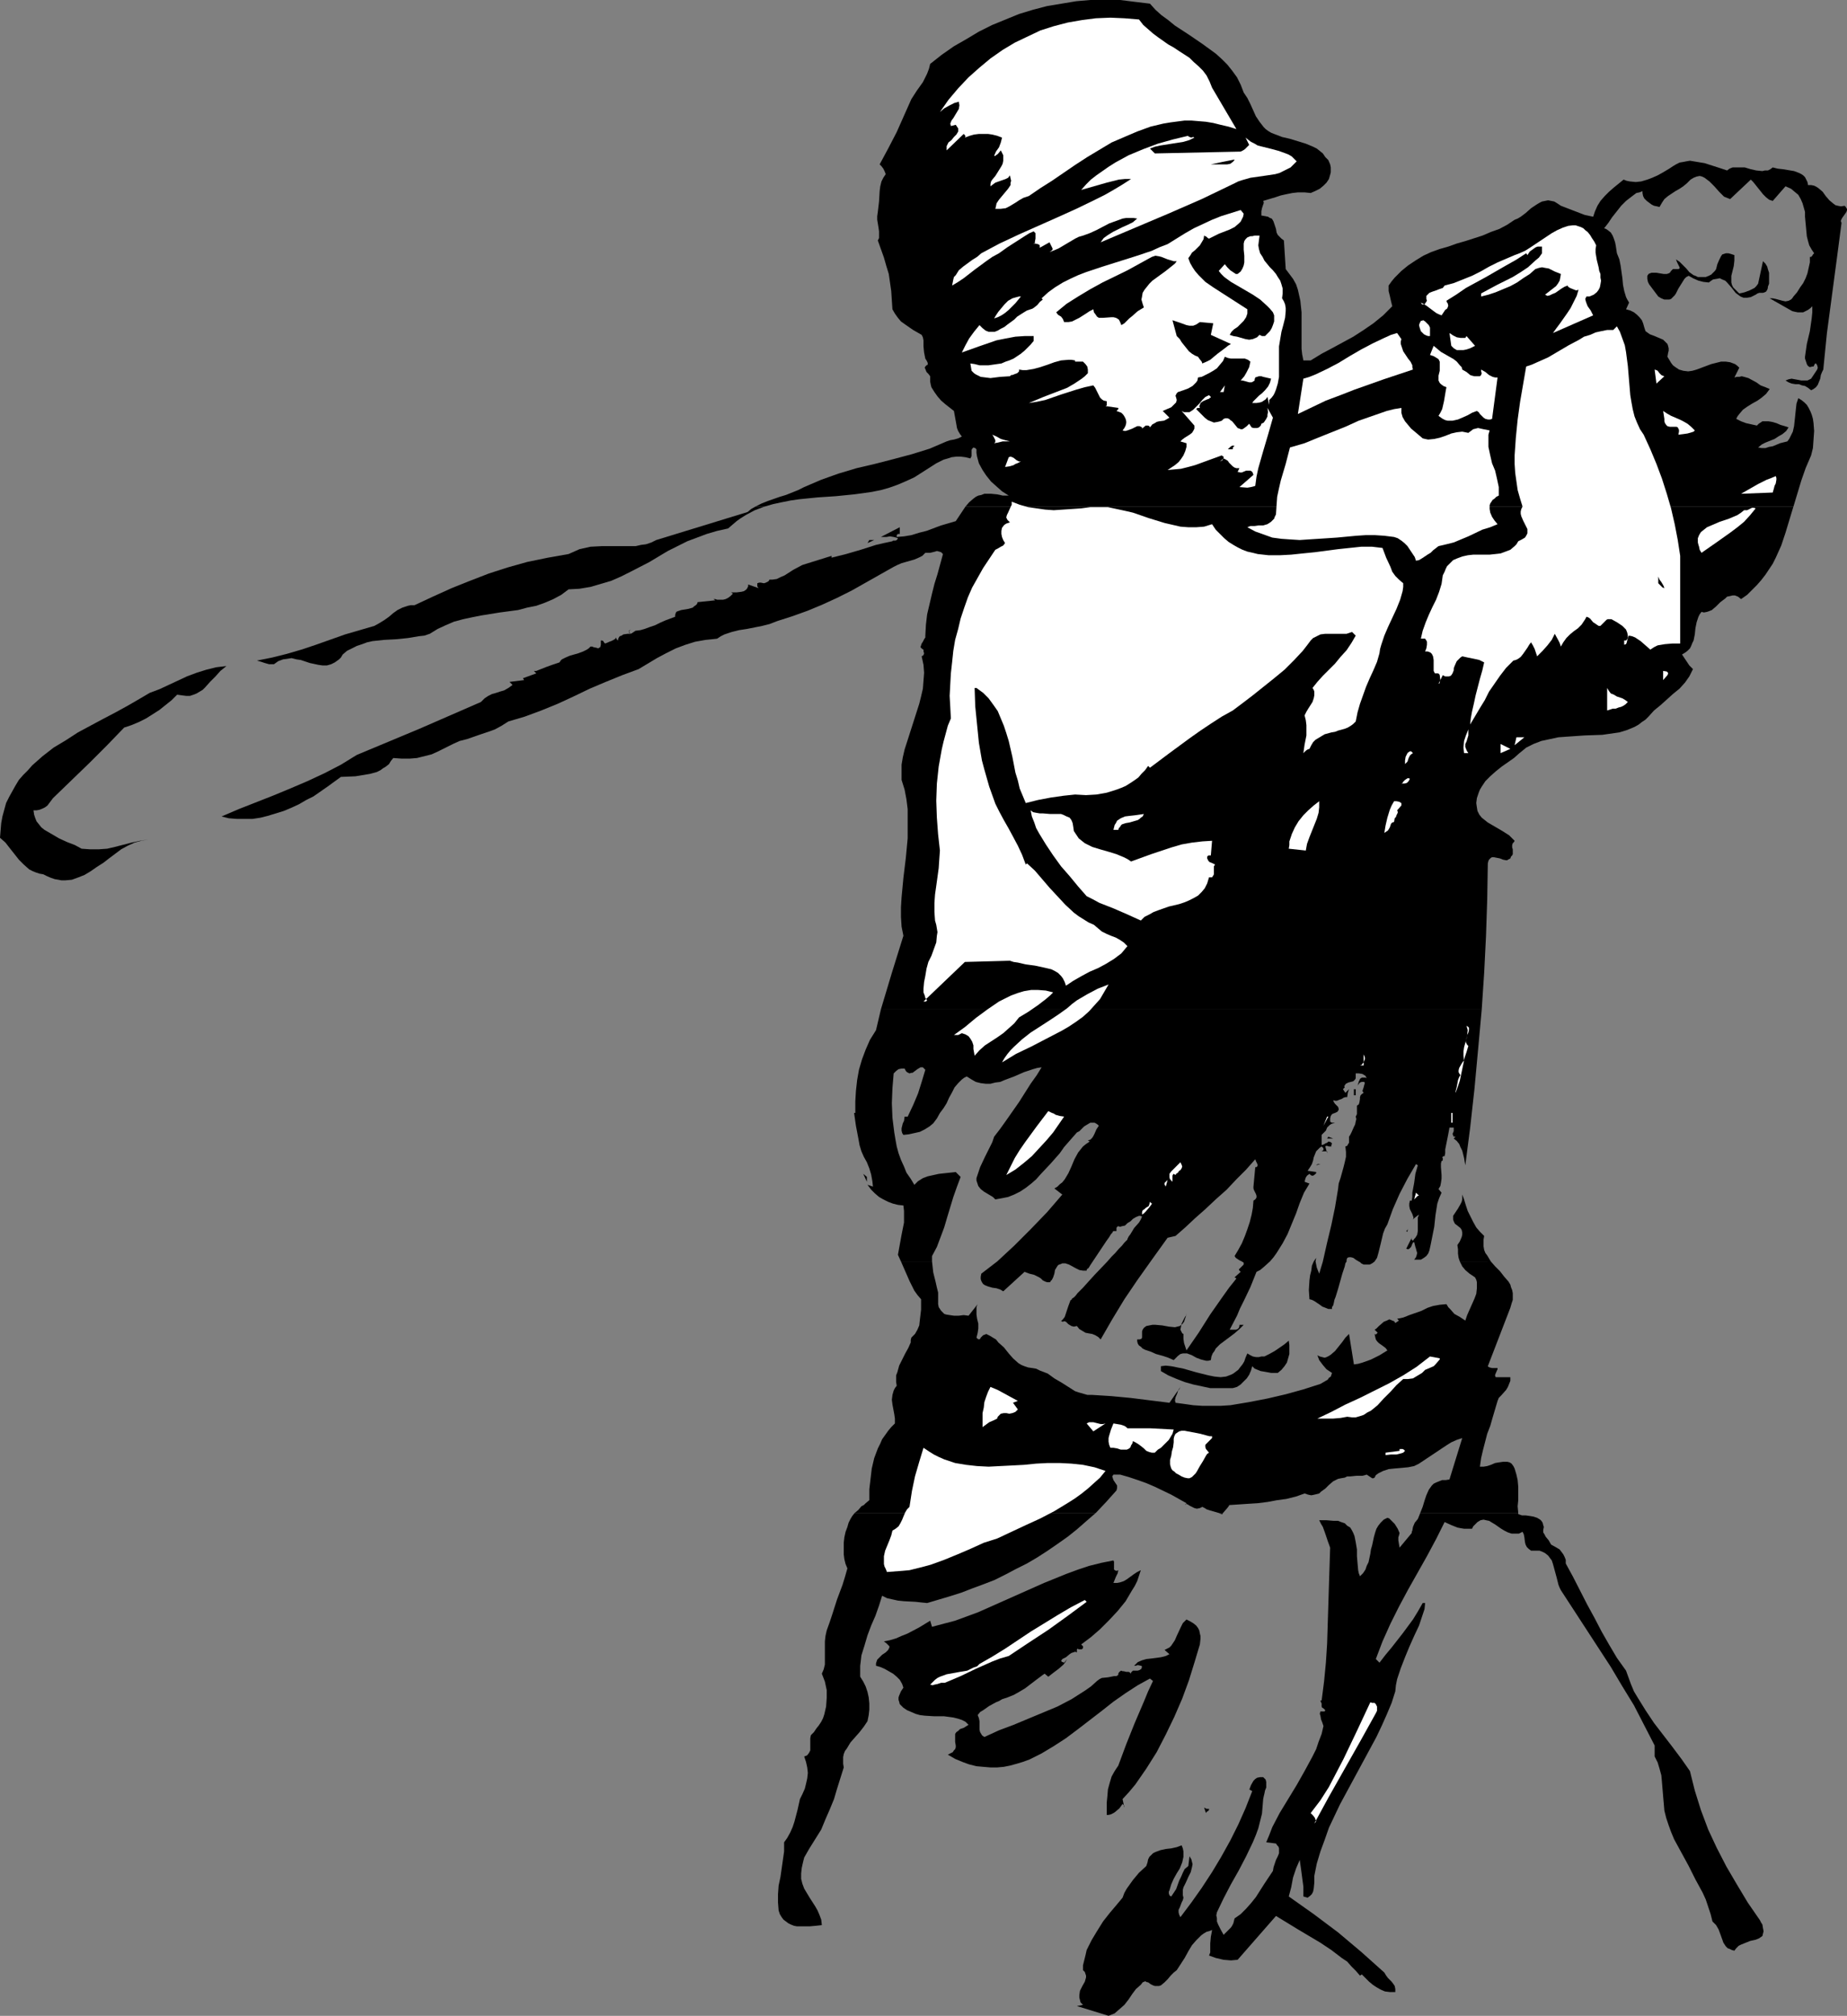 <?xml version="1.0" encoding="UTF-8" standalone="no"?>
<svg
   version="1.0"
   width="129.724mm"
   height="141.543mm"
   id="svg85"
   sodipodi:docname="Baseball - Batter 22.wmf"
   xmlns:inkscape="http://www.inkscape.org/namespaces/inkscape"
   xmlns:sodipodi="http://sodipodi.sourceforge.net/DTD/sodipodi-0.dtd"
   xmlns="http://www.w3.org/2000/svg"
   xmlns:svg="http://www.w3.org/2000/svg">
  <rect width="100%" height="100%" fill="#808080" stroke="none"/>
  <sodipodi:namedview
     id="namedview85"
     pagecolor="#ffffff"
     bordercolor="#000000"
     borderopacity="0.25"
     inkscape:showpageshadow="2"
     inkscape:pageopacity="0.0"
     inkscape:pagecheckerboard="0"
     inkscape:deskcolor="#d1d1d1"
     inkscape:document-units="mm" />
  <defs
     id="defs1">
    <pattern
       id="WMFhbasepattern"
       patternUnits="userSpaceOnUse"
       width="6"
       height="6"
       x="0"
       y="0" />
  </defs>
  <path
     style="fill:#000000;fill-opacity:1;fill-rule:evenodd;stroke:none"
     d="m 290.88,401.508 -2.424,2.1 -2.586,2.262 -2.424,1.939 -2.747,1.939 -2.586,1.777 -2.747,1.777 -2.747,1.616 -2.909,1.454 -2.747,1.454 -2.909,1.454 -2.909,1.131 -3.07,1.131 -2.909,1.131 -3.07,0.969 -5.979,1.777 -1.616,-0.162 -1.454,-0.162 -3.07,-0.162 -1.616,-0.162 -1.454,-0.323 -1.454,-0.323 -1.293,-0.646 -0.808,2.585 -0.97,2.747 -1.131,2.585 -0.97,2.585 -0.808,2.747 -0.808,2.585 -0.162,1.454 -0.162,1.293 v 1.454 1.454 l 0.808,1.293 0.646,1.293 0.485,1.454 0.323,1.454 0.162,1.616 v 1.616 l -0.162,1.454 -0.323,1.616 -0.97,1.454 -1.131,1.454 -2.424,2.747 -0.97,1.616 -0.485,0.646 -0.323,0.808 -0.162,0.808 v 0.969 0.808 l 0.162,0.969 -1.778,5.655 -0.808,2.747 -1.131,2.747 -1.131,2.585 -1.131,2.747 -1.616,2.585 -1.616,2.585 -0.646,1.131 -0.646,1.131 -0.323,1.293 -0.323,1.454 -0.162,1.454 v 1.454 l 0.323,1.293 0.485,1.293 1.454,2.424 1.454,2.262 0.646,1.131 0.485,1.131 0.485,1.293 0.162,1.454 -1.454,0.162 -1.778,0.162 h -1.778 -1.616 l -0.808,-0.162 -0.808,-0.323 -0.646,-0.323 -0.646,-0.485 -0.646,-0.485 -0.485,-0.646 -0.485,-0.808 -0.323,-0.969 -0.162,-2.1 v -2.262 l 0.162,-2.262 0.485,-2.262 0.323,-2.262 0.323,-2.262 0.323,-2.262 v -2.424 l 0.808,-1.131 0.808,-1.454 0.646,-1.454 0.485,-1.454 0.808,-3.07 0.323,-1.454 0.323,-1.454 0.646,-1.293 0.646,-1.454 0.323,-1.293 0.323,-1.454 0.162,-1.454 -0.162,-1.454 -0.323,-1.454 -0.485,-1.454 0.485,-0.162 0.323,-0.162 0.485,-0.646 0.323,-0.646 v -0.808 -0.808 -1.616 l 0.162,-0.808 0.808,-0.808 0.646,-0.969 0.646,-0.808 0.646,-0.969 0.485,-0.969 0.323,-0.969 0.485,-2.1 0.162,-2.262 v -2.1 l -0.485,-2.262 -0.808,-2.1 0.485,-1.131 0.323,-1.293 v -1.454 -4.686 l 0.162,-1.454 0.323,-1.454 0.808,-2.262 0.646,-1.939 1.293,-4.039 1.454,-3.878 0.646,-2.1 0.646,-2.262 -0.485,-1.131 -0.323,-1.293 -0.162,-1.293 v -1.454 -1.616 l 0.162,-1.454 0.323,-1.454 0.485,-1.293 0.323,-1.131 0.485,-0.969 0.485,-0.808 0.646,-0.808 z"
     id="path1" />
  <path
     style="fill:#000000;fill-opacity:1;fill-rule:evenodd;stroke:none"
     d="m 324.654,401.508 -0.162,0.323 h -0.162 l -0.485,-0.162 -0.323,-0.162 z"
     id="path2" />
  <path
     style="fill:#000000;fill-opacity:1;fill-rule:evenodd;stroke:none"
     d="m 403.03,401.508 v 0.323 l 0.97,0.323 h 0.97 l 1.131,0.162 0.97,0.162 0.97,0.323 0.808,0.485 0.323,0.323 0.323,0.485 0.162,0.646 0.162,0.485 -0.162,0.808 v 0.646 l 0.323,0.485 0.323,0.646 0.808,0.969 0.646,1.131 1.454,0.808 0.808,0.485 0.485,0.646 0.485,0.646 0.323,0.646 0.323,0.808 v 0.969 l 1.939,3.555 3.717,7.271 1.939,3.555 1.939,3.716 1.939,3.393 2.101,3.555 2.424,3.393 0.646,1.777 0.646,1.777 0.808,1.939 0.97,1.616 2.101,3.393 2.262,3.393 4.848,6.301 2.424,3.231 2.262,3.231 0.646,2.585 0.646,2.585 0.808,2.585 0.808,2.585 0.97,2.585 0.97,2.585 2.262,4.847 2.586,5.009 2.747,4.686 2.909,4.847 3.232,4.686 0.323,0.646 0.323,0.485 0.162,0.969 0.162,0.808 -0.162,0.646 -0.162,0.646 -0.485,0.323 -0.485,0.323 -0.808,0.323 -1.454,0.323 -1.616,0.646 -0.808,0.323 -0.646,0.323 -0.646,0.646 -0.485,0.646 -0.646,-0.162 -0.646,-0.323 -0.485,-0.162 -0.485,-0.485 -0.646,-0.969 -0.808,-2.262 -0.485,-1.293 -0.646,-1.131 -0.485,-0.485 -0.485,-0.485 -0.485,-1.939 -0.646,-1.939 -0.646,-1.939 -0.808,-1.777 -1.939,-3.555 -1.778,-3.555 -1.939,-3.555 -1.939,-3.555 -0.808,-1.939 -0.646,-1.777 -0.646,-1.939 -0.485,-1.939 -0.323,-3.716 -0.323,-3.878 -0.162,-1.777 -0.485,-1.777 -0.485,-1.616 -0.808,-1.616 v -2.908 l -2.747,-5.332 -2.747,-5.332 -3.07,-5.009 -3.07,-5.17 -6.626,-10.179 -6.626,-10.179 -0.323,-0.646 -0.323,-0.808 -0.485,-1.939 -0.485,-1.777 -0.485,-1.777 -0.323,-0.969 -0.485,-0.646 -0.485,-0.646 -0.808,-0.646 -0.646,-0.323 -0.808,-0.323 h -1.131 -1.131 l -0.646,-0.485 -0.485,-0.485 -0.323,-0.646 -0.162,-0.646 -0.162,-1.293 -0.162,-0.808 -0.323,-0.646 -0.97,0.485 h -1.131 -0.808 l -0.97,-0.323 -0.97,-0.485 -0.808,-0.485 -1.616,-1.131 -0.808,-0.485 -0.808,-0.485 -0.808,-0.162 -0.646,-0.162 -0.808,0.162 -0.808,0.485 -0.646,0.646 -0.485,0.485 -0.323,0.646 h -1.131 -0.97 l -0.97,-0.162 -0.808,-0.162 -1.616,-0.646 -1.778,-0.808 -2.262,4.524 -2.424,4.524 -5.01,8.886 -2.424,4.524 -2.262,4.524 -2.101,4.686 -1.778,4.686 0.97,0.969 1.616,-2.1 1.616,-1.939 2.909,-3.716 2.747,-3.716 1.293,-2.1 1.293,-2.262 h 0.646 l -0.162,1.616 -0.485,1.454 -0.97,2.908 -1.293,2.747 -1.293,2.908 -1.131,2.747 -1.131,2.908 -0.485,1.454 -0.485,1.454 -0.323,1.616 -0.162,1.616 -0.97,3.07 -1.293,3.07 -1.293,2.908 -1.454,3.07 -3.232,5.978 -3.232,5.978 -3.232,5.978 -1.454,3.07 -1.454,3.07 -1.131,3.231 -1.131,3.07 -0.97,3.231 -0.646,3.231 v 1.777 l -0.162,1.616 -0.162,0.808 -0.323,0.646 -0.485,0.485 -0.646,0.485 -1.131,-0.323 v -1.293 -1.293 l -0.323,-2.424 -0.323,-2.424 -0.323,-2.262 -0.485,1.131 -0.485,1.131 -0.808,2.424 -0.485,2.585 -0.646,2.424 6.626,4.686 6.464,4.847 6.141,5.17 3.07,2.747 3.07,2.747 0.485,0.808 0.485,0.646 0.97,0.969 0.485,0.646 0.323,0.485 0.162,0.808 v 0.808 h -1.454 l -1.293,-0.162 -1.131,-0.485 -1.131,-0.646 -0.97,-0.646 -0.97,-0.808 -0.97,-0.969 -0.97,-0.969 -0.485,0.323 -1.131,-1.293 -1.131,-1.131 -1.131,-1.293 -1.454,-0.969 -2.747,-2.1 -2.909,-1.939 -5.979,-3.555 -2.909,-1.777 -2.909,-1.777 -10.181,11.633 -1.778,0.162 -1.939,-0.162 -2.101,-0.485 -1.778,-0.646 0.323,-0.808 v -0.808 -1.616 l 0.162,-1.777 0.162,-0.808 0.162,-0.969 -0.808,0.323 -0.646,0.162 -0.808,0.485 -0.646,0.485 -1.293,1.293 -1.131,1.293 -0.97,1.616 -0.97,1.777 -2.101,3.231 -0.808,0.646 -0.808,0.808 -0.808,0.969 -0.808,0.808 -0.97,0.808 -0.485,0.162 h -0.485 -0.646 l -0.485,-0.162 -0.646,-0.323 -0.646,-0.485 h -0.162 l -0.485,-0.162 v -0.162 l -0.808,0.323 -0.485,0.646 -1.293,1.131 -0.97,1.293 -0.97,1.454 -1.131,1.454 -1.293,1.131 -1.293,1.131 -0.808,0.323 -0.808,0.323 -4.202,-1.293 -4.202,-1.293 1.616,-0.323 -0.646,-0.646 -0.162,-0.646 -0.162,-0.646 v -0.646 l 0.162,-1.131 0.646,-1.293 0.646,-1.131 0.323,-1.131 v -0.485 l -0.162,-0.485 -0.162,-0.485 -0.485,-0.485 v -1.293 l 0.323,-1.293 0.323,-1.293 0.323,-1.454 1.293,-2.585 1.454,-2.424 1.616,-2.585 1.778,-2.262 1.778,-2.1 1.616,-1.939 0.485,-1.293 0.646,-1.131 0.808,-1.131 0.808,-1.131 1.616,-1.939 1.939,-1.777 0.323,-0.969 0.162,-0.808 0.323,-0.646 0.485,-0.485 0.485,-0.485 0.646,-0.323 1.293,-0.485 1.454,-0.323 1.454,-0.162 1.454,-0.323 1.293,-0.485 0.323,0.808 0.162,0.808 v 0.646 0.808 l -0.323,1.454 -0.646,1.616 -0.808,1.293 -0.808,1.454 -0.646,1.454 -0.485,1.616 -0.162,0.323 v 0.485 l 0.162,0.485 0.162,0.162 0.323,0.162 0.646,-0.969 0.646,-0.969 0.808,-2.262 0.485,-0.969 0.485,-1.131 0.485,-0.969 0.97,-0.808 0.323,-2.585 0.485,0.808 0.162,0.646 0.162,0.646 -0.162,0.808 -0.323,1.293 -0.646,1.293 -0.646,1.454 -0.646,1.293 -0.162,0.646 v 0.646 0.808 l 0.162,0.646 -0.162,0.646 -0.323,0.646 -0.485,1.293 -0.323,0.646 v 0.646 l 0.162,0.646 0.323,0.646 2.909,-3.878 2.747,-3.878 2.747,-4.201 2.424,-4.039 2.424,-4.362 2.101,-4.201 1.939,-4.362 1.778,-4.524 -0.808,-0.485 v 0.162 l 0.485,-1.293 0.646,-1.131 0.485,-0.485 0.485,-0.323 0.808,-0.162 h 0.808 l 0.646,0.646 0.162,0.646 v 0.808 0.646 l -0.323,0.808 -0.162,0.808 -0.162,0.646 -0.162,0.808 -0.162,1.939 -0.162,1.939 -0.485,1.939 -0.485,1.939 -0.646,1.777 -0.808,1.939 -1.778,3.716 -1.939,3.716 -2.101,3.716 -1.939,3.716 -1.778,3.716 -0.162,0.808 0.162,0.808 v 0.808 l 0.323,0.808 0.646,1.293 0.808,1.454 0.97,-0.969 0.97,-0.969 0.323,-0.485 0.323,-0.646 0.162,-0.646 0.162,-0.646 1.616,-1.131 1.454,-1.454 1.293,-1.454 1.293,-1.616 2.262,-3.555 2.262,-3.393 0.162,-0.969 0.323,-0.969 0.323,-0.969 0.485,-0.969 0.323,-0.808 v -0.969 -0.323 l -0.162,-0.485 -0.323,-0.323 -0.323,-0.485 -2.586,-0.323 0.808,-1.939 0.808,-2.1 1.939,-3.716 2.262,-3.716 2.262,-3.716 2.101,-3.716 2.101,-3.878 0.97,-1.939 0.646,-1.939 0.808,-2.1 0.485,-2.1 -0.323,-0.969 -0.323,-0.808 -0.162,-0.969 -0.162,-0.485 0.162,-0.646 h 0.646 0.485 l 0.162,-0.323 -0.485,-0.485 -0.323,-0.162 -0.162,-0.323 v -0.323 -0.485 l -0.162,-0.323 -0.162,-0.485 h 0.323 l 0.646,-5.009 0.485,-5.009 0.323,-5.009 0.162,-5.17 0.323,-10.341 0.162,-5.009 0.162,-5.009 -0.646,-1.777 -0.646,-1.939 -0.646,-1.777 -0.485,-0.808 -0.485,-0.969 h 1.939 l 1.939,0.162 h 1.131 l 0.808,0.323 0.97,0.323 0.646,0.646 0.808,0.485 0.485,0.808 0.323,0.646 0.323,0.808 0.323,1.616 0.323,1.939 v 1.777 l 0.162,1.939 0.162,1.777 0.162,0.808 0.323,0.808 0.808,-0.808 0.646,-0.969 0.323,-0.969 0.485,-0.969 0.485,-2.262 0.162,-1.131 0.323,-1.131 0.485,-2.262 0.323,-1.131 0.323,-0.969 0.485,-0.808 0.646,-0.808 0.808,-0.808 0.97,-0.485 0.485,0.162 0.485,0.485 0.485,0.485 0.485,0.485 0.808,1.293 0.485,1.131 -0.162,0.646 -0.162,0.485 v 0.808 l 0.162,0.969 0.162,0.969 3.232,-3.878 v -0.323 l 0.162,-0.323 0.162,-0.969 0.485,-1.131 0.808,-0.969 0.646,-1.616 z"
     id="path3" />
  <path
     style="fill:#000000;fill-opacity:1;fill-rule:evenodd;stroke:none"
     d="m 239.168,334.779 -0.808,-1.777 0.646,-3.555 0.323,-1.777 0.323,-1.616 0.323,-1.616 v -1.616 -1.454 l -0.162,-1.454 -1.454,-0.162 -1.293,-0.323 -1.293,-0.485 -1.293,-0.646 -1.131,-0.646 -1.131,-0.969 -0.97,-0.969 -0.97,-1.293 1.454,0.485 -0.162,-1.454 -0.323,-1.777 -0.485,-1.616 -0.646,-1.616 -0.808,-1.454 -0.646,-1.454 -0.485,-1.616 -0.323,-1.777 -0.646,-3.393 -0.485,-3.393 h 0.323 v -3.07 l 0.162,-2.747 0.323,-2.908 0.485,-2.747 0.808,-2.747 0.97,-2.585 1.131,-2.585 1.616,-2.585 1.293,-5.493 h 159.499 l -0.97,10.664 -0.97,10.502 -1.131,10.179 -1.293,10.018 -0.323,-1.939 -0.485,-1.939 -0.485,-0.969 -0.323,-0.808 -0.646,-0.808 -0.808,-0.646 0.485,-0.485 h -0.323 l -0.323,-0.162 v -0.323 l -0.162,-0.162 0.162,-0.485 0.162,-0.323 v -0.485 -0.323 -0.162 h -0.323 -0.808 l -0.323,1.777 -0.808,4.039 v 0.969 l -0.162,0.808 h -0.323 l -0.162,0.162 -0.162,0.162 0.162,0.162 v 0.485 0.162 l -0.323,0.162 -0.162,0.646 v 0.969 l 0.162,2.1 v 0.969 l -0.162,1.131 -0.162,0.808 -0.485,0.808 0.808,0.969 -0.646,1.454 -0.485,1.454 -0.485,3.07 -0.323,3.07 -0.323,1.616 -0.323,1.616 -0.323,1.616 -0.323,1.454 -0.323,0.808 -0.485,0.646 -0.646,0.485 -0.808,0.485 h -1.778 l 0.485,-0.646 0.162,-0.485 0.162,-0.646 -0.162,-0.485 -0.162,-0.646 -0.162,-0.485 -0.323,-1.293 -0.323,0.162 -0.162,0.323 -0.323,0.808 -0.323,0.323 -0.162,0.162 -0.323,0.162 -0.485,-0.162 1.454,-2.908 -0.162,0.162 0.162,0.323 0.162,0.162 0.162,0.162 0.323,-0.485 0.323,-0.323 0.485,-0.808 0.162,-0.969 v -0.969 -0.808 -0.969 -0.808 l 0.323,-0.808 -0.485,0.323 -0.808,0.646 -0.323,0.323 0.162,-0.485 -0.162,-0.485 -0.162,-0.485 -0.323,-0.646 -0.323,-0.646 -0.162,-0.808 v -0.646 l 0.162,-0.808 h 0.485 l 0.162,-0.969 v -1.131 l 0.485,-2.585 0.323,-2.424 0.323,-1.131 0.323,-1.131 -0.485,-0.323 -2.262,3.878 -2.101,4.039 -1.778,4.039 -1.454,4.039 -0.646,1.131 -0.485,1.293 -0.646,2.747 -0.323,1.293 -0.323,1.293 -0.323,1.131 -0.646,0.969 h -4.202 l -0.808,-0.485 -0.646,-0.485 -0.646,-0.162 h -0.485 l -0.485,0.162 v 0 0.162 l -0.162,0.323 v 0.485 h -6.302 l 1.131,-5.009 1.131,-4.686 0.97,-4.686 0.808,-4.847 0.162,-1.454 0.485,-1.454 0.808,-2.908 0.323,-1.293 0.323,-1.454 v -1.293 l -0.162,-1.454 0.485,-0.162 0.162,-0.323 0.323,-0.485 v -1.616 l 0.323,-0.485 0.323,-0.646 0.646,-1.454 0.323,-0.646 0.162,-0.808 0.162,-0.646 -0.162,-0.646 0.162,-0.323 0.162,-0.323 v -0.808 -1.454 l 0.485,-0.323 0.162,-0.485 0.162,-0.969 v -0.485 l 0.162,-0.485 0.323,-0.323 0.485,-0.323 -0.323,-0.485 0.162,-0.485 0.162,-0.485 0.162,-0.646 0.162,-0.485 -0.162,-0.323 h -0.162 -0.162 -0.323 l -0.485,0.162 -0.808,0.969 0.162,-0.162 0.162,-0.485 0.162,-0.485 v -0.162 l 0.162,-0.162 0.162,-0.485 0.485,-0.323 h 0.485 0.485 l 0.323,0.162 -0.162,-0.323 -0.162,-0.323 -0.808,-0.485 -0.97,-0.162 h -0.808 v 0.485 0.485 0.323 l -0.162,0.323 -0.485,0.485 -0.646,0.162 -0.646,0.162 -0.646,0.323 -0.162,0.162 -0.162,0.323 -0.162,0.162 0.162,0.323 -0.485,0.485 0.646,0.969 0.97,-0.969 -0.162,0.485 -0.162,0.485 -0.162,1.131 h -0.485 l -0.485,0.162 -0.485,0.323 -0.485,0.162 -0.808,0.323 h -0.485 l -0.485,-0.162 0.162,0.485 0.323,0.485 0.485,0.485 0.323,0.323 0.162,0.485 v 0.323 l -0.323,0.485 -0.323,0.162 -0.323,0.162 -0.485,0.162 -0.323,0.162 -0.323,0.485 -0.162,0.646 v 0.808 l 0.162,0.162 0.323,0.162 h 0.808 l -0.485,0.162 -0.485,0.162 -0.485,0.323 -0.323,0.323 -0.323,0.323 -0.323,0.808 -0.485,0.485 -0.646,0.646 v 2.747 l 0.808,-0.323 0.162,-0.162 0.485,-0.162 0.323,-0.323 h 0.162 l 0.485,0.162 0.323,0.323 -0.162,0.485 v 0.323 h -0.323 -0.323 l -0.485,-0.162 h -0.323 l -0.162,0.162 0.485,1.777 v -0.485 h -1.454 l 0.485,-0.323 v -0.162 -0.323 l -0.485,-0.485 -0.485,0.323 -0.323,0.323 -0.646,0.646 -0.323,0.808 -0.323,0.808 -0.162,0.808 -0.323,0.969 -0.485,0.808 -0.646,0.969 2.262,0.323 v 0 0.162 0.162 l -0.323,0.323 -0.485,0.323 h -0.323 l -0.323,-0.162 -0.323,-0.323 -0.646,0.485 -0.323,0.485 -0.162,0.485 -0.162,0.646 1.293,0.485 -1.454,2.424 -1.131,2.747 -0.97,2.747 -1.131,2.747 -1.131,2.747 -1.293,2.424 -1.616,2.585 -0.808,1.131 -0.97,1.131 h -7.434 l -0.646,-0.323 -0.485,-0.323 -0.485,-0.323 -0.323,-0.485 0.97,-1.616 0.97,-1.777 0.808,-1.939 0.646,-1.777 0.646,-1.939 0.485,-1.939 0.323,-1.777 0.162,-1.939 0.485,-0.323 0.323,-0.485 v -0.485 l -0.162,-0.485 -0.485,-0.969 -0.162,-0.485 v -0.485 l 0.485,-5.17 h 0.323 l 0.162,-0.162 0.162,-0.323 -0.162,-0.485 -0.323,-0.646 -0.162,-0.485 -2.424,2.747 -2.586,2.585 -2.586,2.747 -2.909,2.585 -2.747,2.585 -2.747,2.424 -2.586,2.424 -2.586,2.262 -2.101,0.485 -4.525,6.301 h -11.474 l 1.131,-1.293 0.97,-0.969 0.97,-1.131 0.808,-0.808 0.646,-0.808 0.485,-0.485 0.323,-0.323 v -0.162 l 0.323,-0.646 0.485,-0.646 0.97,-1.616 1.293,-1.454 0.485,-0.808 0.323,-0.808 -0.485,-0.162 h -0.323 l -0.808,0.323 -0.808,0.485 -0.646,0.646 -0.808,0.485 -0.646,0.646 -0.808,0.162 -0.485,0.162 -0.485,-0.162 -0.323,0.162 -0.162,0.323 v 0.808 h -0.808 v 0 l -0.162,0.162 -0.162,0.323 -0.323,0.323 -0.485,0.808 -0.808,1.131 -3.555,5.332 H 264.7 l 4.525,-4.201 4.363,-4.362 4.363,-4.524 4.04,-4.686 -2.101,-1.616 0.808,-0.485 0.646,-0.646 0.646,-0.485 0.646,-0.808 0.97,-1.616 0.808,-1.777 0.808,-1.939 0.97,-1.777 0.646,-0.808 0.646,-0.808 0.808,-0.646 0.97,-0.646 -0.485,-0.323 0.646,-0.162 0.485,-0.485 0.323,-0.485 0.323,-0.646 0.485,-1.131 0.323,-0.485 0.323,-0.485 -0.323,-0.323 -0.485,-0.323 -0.323,-0.162 h -0.485 -0.646 l -0.808,0.485 -0.808,0.485 -0.646,0.646 -0.646,0.646 -0.646,0.323 -2.262,2.585 -1.131,1.293 -1.131,1.616 -2.424,2.747 -2.586,2.747 -1.293,1.454 -1.293,1.131 -1.454,1.131 -1.454,0.969 -1.616,0.808 -1.616,0.646 -1.616,0.323 -1.778,0.323 -0.646,-0.646 -0.808,-0.485 -1.616,-0.969 -0.808,-0.646 -0.646,-0.808 -0.323,-0.969 -0.162,-0.485 v -0.646 l 0.485,-1.454 0.485,-1.454 1.293,-2.747 1.293,-2.585 0.646,-1.293 0.485,-1.454 1.616,-2.1 1.616,-2.262 3.394,-4.847 3.07,-4.847 1.616,-2.262 1.293,-2.1 -1.131,0.162 -1.131,0.323 -2.424,0.808 -2.586,1.131 -2.586,0.969 -1.131,0.485 -1.293,0.162 -1.293,0.323 h -1.293 l -1.293,-0.162 -1.293,-0.323 -1.131,-0.646 -1.293,-0.808 -0.646,0.323 -0.646,0.485 -0.97,0.969 -0.97,1.131 -0.646,1.293 -0.808,1.454 -0.646,1.454 -0.808,1.293 -0.97,1.293 -0.808,1.454 -0.97,1.293 -0.97,0.808 -1.293,0.808 -1.293,0.646 -1.454,0.323 -1.454,0.323 -1.454,0.162 -0.323,-0.485 -0.162,-0.646 v -0.646 l 0.162,-0.646 0.162,-0.646 0.323,-0.646 0.162,-1.131 h 0.808 l 1.454,-3.07 1.293,-3.07 0.97,-3.07 0.97,-3.231 -0.323,-0.323 -0.323,-0.323 h -0.323 -0.323 l -0.808,0.485 -0.646,0.485 -0.646,0.485 h -0.323 l -0.485,0.162 -0.323,-0.162 -0.323,-0.162 -0.323,-0.323 -0.323,-0.646 h -0.808 l -0.808,0.162 -0.646,0.485 -0.646,0.646 -0.323,3.878 -0.162,4.039 0.162,3.878 0.485,3.878 0.323,1.939 0.323,1.777 0.485,1.777 0.646,1.777 0.808,1.777 0.646,1.616 1.131,1.616 0.97,1.616 0.97,-0.969 1.293,-0.808 1.293,-0.485 1.454,-0.323 1.454,-0.323 1.454,-0.162 3.07,-0.323 1.293,1.293 -0.97,2.585 -0.97,2.747 -1.616,5.332 -0.808,2.747 -0.97,2.585 -0.97,2.585 -1.293,2.424 v 1.454 z"
     id="path4" />
  <path
     style="fill:#000000;fill-opacity:1;fill-rule:evenodd;stroke:none"
     d="m 348.732,334.779 0.646,-0.969 -0.162,0.969 z"
     id="path5" />
  <path
     style="fill:#000000;fill-opacity:1;fill-rule:evenodd;stroke:none"
     d="m 387.516,334.779 -0.323,-0.969 -0.162,-1.131 v -1.131 l -0.162,-1.131 0.646,-0.969 0.485,-1.131 0.162,-0.646 v -0.646 l -0.162,-0.646 -0.323,-0.485 -0.808,-0.646 -0.646,-0.485 -0.323,-0.646 -0.162,-0.485 v -0.485 -0.485 l 0.646,-0.969 0.646,-0.969 0.646,-1.131 0.323,-0.646 0.162,-0.646 v -0.646 -0.646 l 0.485,1.293 0.485,1.616 0.485,1.454 1.454,2.908 0.808,1.454 0.97,1.131 1.131,1.131 -0.162,0.969 v 0.969 0.808 l 0.162,0.969 0.323,0.808 0.485,0.646 0.97,1.616 z"
     id="path6" />
  <path
     style="fill:#000000;fill-opacity:1;fill-rule:evenodd;stroke:none"
     d="m 395.758,334.779 1.131,1.293 1.293,1.293 1.131,1.454 1.131,1.293 0.485,0.808 0.162,0.646 0.323,0.808 0.162,0.808 v 0.969 0.808 l -0.323,0.969 -0.323,1.131 -5.979,15.511 0.162,0.162 0.323,0.162 0.646,0.162 h 0.808 0.646 v 0.323 l -0.162,0.323 -0.485,1.131 v 0.323 l 0.162,0.323 h 3.878 v 0.969 l -0.323,0.808 -0.323,0.808 -0.485,0.808 -1.293,1.454 -0.646,0.646 -0.323,0.808 -1.293,4.362 -0.646,2.262 -0.808,2.1 -1.131,4.362 -0.485,2.1 -0.323,2.262 h 0.97 l 0.97,-0.162 0.97,-0.323 1.131,-0.485 0.97,-0.162 1.131,-0.162 h 1.131 l 0.646,0.162 0.485,0.323 0.485,0.646 0.323,0.646 0.485,1.616 0.323,1.454 0.162,1.777 v 3.555 l -0.162,1.616 0.162,1.777 h -26.018 l 0.646,-1.616 0.485,-1.616 0.485,-1.454 0.646,-1.454 0.808,-1.131 0.485,-0.485 0.646,-0.323 0.808,-0.323 0.808,-0.323 h 0.97 l 0.97,-0.162 3.394,-10.987 -1.454,0.485 -1.454,0.646 -1.293,0.808 -1.454,0.969 -2.909,1.939 -2.909,1.939 -0.646,0.323 -0.646,0.323 -1.616,0.323 -1.778,0.162 -1.778,0.162 -1.616,0.162 -1.454,0.485 -0.646,0.323 -0.646,0.323 -0.646,0.485 -0.323,0.646 -0.323,0.162 h -0.323 l -0.485,-0.323 -0.485,-0.323 -0.485,-0.323 -0.485,0.162 -0.646,0.162 h -1.616 l -1.616,0.162 h -0.808 l -0.646,0.323 -0.97,0.162 -0.808,0.162 -0.646,0.323 -0.646,0.323 -1.131,0.969 -0.485,0.485 -0.485,0.485 -1.131,0.808 -0.485,0.485 -0.646,0.162 -0.646,0.162 -0.808,0.162 -0.808,-0.162 -0.97,-0.323 -2.262,0.808 -2.586,0.646 -2.424,0.323 -2.586,0.485 -2.586,0.323 -2.586,0.162 -4.848,0.323 h -0.162 v 0.162 l -0.485,0.646 -1.131,1.293 h -1.131 l -1.131,-0.323 -1.131,-0.323 -0.97,-0.323 -0.485,-0.323 -0.646,-0.323 -0.323,0.162 -0.323,0.162 -0.808,0.162 -0.646,-0.162 -0.646,-0.323 -0.646,-0.323 -0.485,-0.323 -0.485,-0.162 -0.162,0.162 v 0.162 l 0.323,-0.485 -4.04,-2.262 -4.363,-2.1 -2.262,-0.969 -2.262,-0.808 -2.424,-0.808 -2.262,-0.646 h -1.778 l -0.323,0.485 0.162,0.485 0.162,0.485 0.323,0.485 0.323,0.485 0.323,0.485 v 0.646 l -0.162,0.646 -2.747,3.07 -2.747,2.908 h -63.994 l 0.97,-0.808 0.808,-0.969 0.646,-0.323 0.485,-0.485 0.97,-0.808 v -2.908 l 0.323,-2.747 0.323,-2.747 0.646,-2.747 0.97,-2.585 0.646,-1.293 0.485,-1.131 0.808,-1.131 0.808,-1.131 0.808,-0.969 0.97,-0.969 v -1.293 l -0.162,-1.131 -0.485,-2.585 -0.162,-1.293 0.162,-1.293 0.323,-1.131 0.323,-0.646 0.485,-0.646 -0.162,-0.969 v -0.808 -0.969 l 0.323,-0.808 0.485,-1.777 0.808,-1.616 0.808,-1.616 0.808,-1.454 0.646,-1.454 v -0.646 l 0.162,-0.646 0.485,-0.485 0.485,-0.485 0.646,-1.131 0.485,-1.131 0.162,-1.454 0.323,-2.747 v -2.747 l -0.97,-1.131 -0.808,-1.131 -1.293,-2.585 -2.262,-5.17 h 8.242 l 0.162,1.454 0.162,1.454 0.323,1.293 0.323,1.293 0.323,1.454 0.323,1.293 v 1.616 1.454 l 0.162,0.808 0.323,0.485 0.323,0.485 0.485,0.485 0.323,0.323 0.485,0.162 0.97,0.162 1.131,0.162 h 1.293 l 1.293,-0.162 1.293,0.162 2.424,-3.07 -0.162,0.323 -0.162,0.485 v 0.969 0.969 l 0.162,1.131 0.323,1.293 v 1.293 l -0.162,1.131 -0.323,1.293 0.323,0.323 0.323,0.162 0.323,-0.162 0.162,-0.323 0.323,-0.323 0.323,-0.323 0.485,-0.162 0.323,-0.162 0.97,0.485 0.808,0.485 0.808,0.485 0.646,0.808 1.454,1.293 1.293,1.616 1.131,1.293 1.454,1.293 0.808,0.485 0.808,0.323 0.97,0.323 1.131,0.162 0.97,0.162 0.97,0.485 2.101,0.808 1.778,1.293 1.939,1.131 1.778,1.131 1.778,1.131 0.97,0.323 1.131,0.323 1.131,0.323 h 1.131 l 2.586,0.162 2.586,0.162 5.171,0.485 5.171,0.646 5.171,0.646 1.454,-2.1 1.454,-2.1 -0.162,0.323 -0.162,0.323 -0.323,0.323 -0.162,0.646 -0.485,1.131 -0.162,0.808 0.162,0.646 2.424,0.323 2.262,0.323 2.424,0.162 h 2.424 2.424 l 2.586,-0.162 4.848,-0.808 5.01,-0.969 4.848,-1.131 4.686,-1.293 4.525,-1.454 1.939,-1.131 0.323,-0.485 0.485,-0.323 0.162,-0.485 0.162,-0.485 -1.454,-0.969 -0.97,-1.131 -0.97,-1.293 -0.485,-1.293 0.646,0.323 0.646,0.162 0.646,0.162 0.485,-0.162 0.646,-0.323 0.485,-0.323 1.131,-0.969 1.939,-2.424 0.808,-1.131 0.97,-0.969 1.293,8.079 1.131,-0.162 1.131,-0.323 2.262,-0.808 2.262,-1.131 2.101,-1.293 -0.485,-0.646 -0.646,-0.485 -1.131,-0.808 -0.485,-0.485 -0.323,-0.485 -0.162,-0.646 -0.162,-0.808 0.323,0.162 0.162,-0.162 0.323,-0.323 -0.808,-0.808 0.485,-0.323 0.646,-0.646 1.293,-1.131 0.808,-0.323 0.646,-0.323 0.485,0.162 0.323,0.162 0.485,0.162 0.323,0.485 0.97,-0.646 -0.485,-0.485 1.616,-0.323 1.616,-0.646 3.232,-1.131 1.616,-0.808 1.454,-0.485 1.778,-0.323 1.778,-0.162 0.485,0.808 0.485,0.485 1.131,1.293 1.454,0.808 1.454,0.969 0.485,-1.454 0.646,-1.454 1.293,-2.908 0.485,-1.293 0.162,-1.454 v -1.616 l -0.162,-0.646 -0.323,-0.646 -1.454,-0.969 -1.131,-0.969 -0.808,-0.969 -0.646,-1.293 z"
     id="path7" />
  <path
     style="fill:#000000;fill-opacity:1;fill-rule:evenodd;stroke:none"
     d="m 290.072,334.779 -0.646,0.969 -0.485,0.808 -0.323,0.162 -0.162,0.323 v 0.162 0 h -0.97 l -0.97,-0.162 -0.97,-0.485 -1.778,-0.969 -0.97,-0.323 h -0.808 l -0.323,0.162 -0.485,0.162 -0.323,0.162 -0.323,0.485 -0.485,0.808 -0.162,0.969 -0.323,0.969 -0.323,0.646 -0.323,0.323 -0.162,0.323 h -0.485 -0.323 l -0.485,-0.162 -0.646,-0.323 -0.485,-0.485 -0.485,-0.323 -1.293,-0.646 -1.293,-0.323 -1.293,-0.485 -5.656,5.17 -0.808,-0.485 -0.97,-0.323 -1.131,-0.162 -1.131,-0.323 -0.808,-0.323 -0.485,-0.323 -0.323,-0.485 -0.162,-0.323 -0.162,-0.485 v -0.646 l 0.162,-0.808 4.202,-3.231 z"
     id="path8" />
  <path
     style="fill:#000000;fill-opacity:1;fill-rule:evenodd;stroke:none"
     d="m 305.424,334.779 -3.555,5.009 -3.394,5.009 -3.232,5.332 -3.07,5.332 -0.646,-0.646 -0.808,-0.485 -0.808,-0.323 -0.97,-0.162 -0.808,-0.162 -0.808,-0.485 -0.808,-0.485 -0.646,-0.808 -0.808,0.162 -0.646,-0.162 -0.808,-0.485 -0.323,-0.323 -0.162,-0.162 -0.162,-0.162 -0.485,-0.162 -0.323,0.162 -0.485,-0.162 0.485,-0.485 0.485,-0.646 0.485,-1.454 0.485,-1.454 0.485,-1.293 v -0.162 l 0.323,-0.162 0.162,-0.323 0.485,-0.323 0.485,-0.485 0.485,-0.646 0.646,-0.646 0.808,-0.808 1.454,-1.616 1.616,-1.777 3.394,-3.555 z"
     id="path9" />
  <path
     style="fill:#000000;fill-opacity:1;fill-rule:evenodd;stroke:none"
     d="m 337.097,334.779 -1.616,1.454 -0.97,0.808 -0.97,0.485 -1.616,4.039 -1.778,3.716 -0.97,1.939 -0.808,1.939 -1.939,3.716 h 0.162 1.131 0.323 l 0.485,-0.162 0.323,-0.323 0.162,-0.485 v -0.323 h 1.131 l -1.131,1.131 -1.293,1.131 -1.293,0.969 -1.293,0.969 -1.293,0.969 -1.131,1.131 -0.323,0.646 -0.485,0.646 -0.323,0.808 -0.162,0.969 -0.646,0.162 h -0.646 l -1.293,-0.323 -1.293,-0.485 -1.131,-0.646 -1.293,-0.485 h -0.646 -0.485 l -0.646,0.162 -0.646,0.485 -0.485,0.485 -0.646,0.646 -1.454,-0.646 -1.454,-0.485 -1.778,-0.485 -1.454,-0.646 -1.454,-0.485 -0.646,-0.323 -0.485,-0.485 -0.485,-0.323 -0.323,-0.485 -0.162,-0.646 v -0.485 h 0.485 0.162 l 0.485,-0.162 0.162,-0.323 v -0.485 -1.131 l 0.162,-0.485 0.323,-0.485 0.646,-0.485 0.808,-0.162 0.808,-0.162 h 0.808 l 1.778,0.162 1.778,0.323 1.616,0.162 0.646,-0.162 0.646,-0.162 0.646,-0.485 0.485,-0.646 0.323,-0.969 0.162,-0.485 0.162,-0.646 v 0.162 l -0.162,0.323 -0.323,0.485 -0.808,1.616 -0.162,0.808 -0.162,0.808 0.162,0.323 0.162,0.323 0.162,0.323 0.323,0.162 v 0.646 0.646 l 0.162,1.131 0.646,1.939 3.232,-4.686 3.07,-4.847 3.394,-4.847 1.616,-2.262 1.939,-2.424 -0.485,-0.323 1.616,-1.454 -0.323,-0.323 -0.162,-0.323 0.162,-0.162 0.323,-0.323 0.646,-0.646 0.162,-0.162 v -0.485 l -0.485,-0.323 z"
     id="path10" />
  <path
     style="fill:#000000;fill-opacity:1;fill-rule:evenodd;stroke:none"
     d="m 357.459,334.779 -0.323,0.485 -0.162,0.808 -0.323,0.969 -0.323,0.969 -1.131,4.039 -0.646,2.1 -0.323,0.808 -0.162,0.808 -0.162,0.646 -0.323,0.485 v 0.323 0.162 h -0.97 l -0.808,-0.323 -0.808,-0.323 -0.646,-0.485 -1.454,-0.969 -0.646,-0.323 -0.646,-0.162 -0.162,-2.424 0.162,-2.585 0.162,-1.293 0.323,-1.293 0.162,-1.293 0.485,-1.131 h 0.485 l 0.162,0.808 0.162,0.808 0.323,0.808 0.323,0.808 0.97,-3.231 z"
     id="path11" />
  <path
     style="fill:#000000;fill-opacity:1;fill-rule:evenodd;stroke:none"
     d="m 364.892,334.779 -0.646,0.485 -0.646,0.323 h -0.808 -0.808 l -0.646,-0.323 -0.323,-0.323 -0.323,-0.162 z"
     id="path12" />
  <path
     style="fill:#000000;fill-opacity:1;fill-rule:evenodd;stroke:none"
     d="m 200.545,134.428 1.616,-0.808 1.616,-0.646 3.232,-1.131 1.616,-0.485 1.616,-0.646 1.616,-0.646 1.616,-0.808 2.262,-0.969 2.262,-0.969 2.262,-0.808 2.262,-0.808 4.848,-1.454 4.848,-1.131 5.01,-1.293 4.848,-1.293 4.686,-1.454 2.262,-0.969 2.262,-0.969 0.97,-0.323 0.97,-0.162 1.131,-0.323 0.97,-0.485 -0.485,-0.646 -0.485,-0.808 -0.323,-0.808 -0.162,-0.969 -0.323,-1.777 -0.323,-1.777 -2.262,-1.777 -1.131,-0.969 -0.97,-1.131 -0.808,-1.131 -0.808,-1.293 -0.162,-0.646 -0.162,-0.808 v -0.646 -0.808 l -0.485,-0.646 -0.485,-0.485 -0.323,-0.808 -0.162,-0.323 0.162,-0.323 0.323,-0.323 0.323,-0.162 v -0.323 -0.162 l -0.323,-0.646 -0.323,-0.485 -0.162,-0.808 -0.162,-0.808 -0.162,-1.616 v -1.616 l -0.162,-0.808 -0.323,-0.646 -2.262,-1.293 -2.101,-1.454 -1.131,-0.808 -0.808,-0.969 -0.808,-1.131 -0.646,-1.131 -0.162,-2.424 -0.162,-2.424 -0.323,-2.262 -0.323,-2.262 -0.646,-2.1 -0.646,-2.262 -0.808,-2.262 -0.808,-2.262 0.323,-0.646 v -0.969 -0.808 l -0.162,-1.131 -0.323,-1.939 v -0.969 l 0.162,-1.131 0.323,-2.747 0.162,-2.747 0.162,-1.293 0.323,-1.293 0.485,-0.969 0.646,-0.969 -0.323,-0.808 -0.323,-0.646 -0.485,-0.646 -0.485,-0.485 2.262,-4.201 2.262,-4.362 1.939,-4.362 1.939,-4.362 1.454,-2.262 1.616,-2.262 1.131,-2.262 0.485,-1.293 0.323,-1.293 3.07,-2.424 3.232,-2.262 3.394,-1.939 3.232,-1.939 3.555,-1.777 3.555,-1.454 3.555,-1.454 3.717,-1.131 3.717,-0.969 3.878,-0.646 3.878,-0.646 L 289.425,0 h 4.04 3.878 l 3.878,0.485 4.04,0.485 1.454,1.616 1.616,1.454 1.778,1.293 1.778,1.454 3.717,2.424 3.555,2.424 3.555,2.585 1.616,1.454 1.454,1.454 1.293,1.616 1.293,1.777 0.97,1.939 0.808,2.1 0.97,1.454 0.808,1.616 1.454,3.231 0.97,1.454 1.131,1.454 0.485,0.485 0.646,0.485 0.808,0.485 0.808,0.323 2.101,0.808 2.101,0.485 2.101,0.646 2.101,0.646 1.939,0.808 0.97,0.485 0.808,0.646 0.808,0.646 0.646,0.969 0.808,0.808 0.485,1.131 0.162,0.808 v 0.646 0.646 l -0.162,0.646 -0.323,1.131 -0.646,0.969 -0.808,0.808 -0.97,0.808 -1.293,0.646 -1.131,0.485 -1.616,-0.162 h -1.778 l -1.454,0.162 -1.616,0.323 -1.454,0.323 -1.454,0.485 -3.232,0.969 0.162,0.485 -0.162,0.485 -0.323,0.969 -0.162,0.808 v 0.485 0.646 l 0.97,0.162 0.808,0.162 0.485,0.323 0.485,0.162 0.323,0.485 0.162,0.323 0.323,0.969 0.323,0.969 0.162,0.969 0.323,0.646 0.485,0.485 0.485,0.485 0.646,0.485 0.485,7.594 0.97,1.293 0.97,1.293 0.808,1.454 0.485,1.454 0.323,1.454 0.323,1.454 0.323,3.07 v 6.463 3.231 l 0.162,1.454 0.323,1.616 h 1.939 l 2.909,-1.777 2.747,-1.454 5.656,-3.07 2.747,-1.777 2.586,-1.777 2.586,-2.1 1.131,-1.131 1.293,-1.293 -0.323,-1.293 -0.323,-1.454 -0.323,-1.293 v -0.808 -0.646 l 0.808,-1.131 0.808,-0.969 1.778,-1.777 1.778,-1.454 1.939,-1.293 2.101,-1.293 2.101,-0.969 2.262,-0.808 2.262,-0.646 2.262,-0.808 2.262,-0.646 4.525,-1.454 2.262,-0.969 2.262,-0.808 2.101,-1.131 1.939,-1.293 0.808,-0.323 0.808,-0.485 1.293,-0.969 1.454,-1.293 1.454,-0.969 0.808,-0.485 0.646,-0.323 0.808,-0.162 0.808,-0.162 0.808,0.162 0.808,0.162 0.808,0.485 0.97,0.646 4.202,1.616 2.101,0.808 2.262,0.485 0.485,-1.454 0.646,-1.454 0.808,-1.293 1.131,-1.293 1.131,-1.131 1.293,-1.131 2.586,-2.1 0.808,0.323 0.808,0.162 1.616,0.162 1.454,-0.162 1.616,-0.485 1.293,-0.485 1.454,-0.646 1.454,-0.808 1.616,-0.969 0.97,-0.646 0.808,-0.485 0.97,-0.485 0.97,-0.162 0.808,-0.162 0.97,-0.162 1.939,0.323 1.939,0.323 4.04,1.293 1.939,0.646 0.646,-0.485 0.808,-0.323 h 0.808 0.808 1.616 l 1.616,0.485 1.454,0.323 1.616,0.162 0.646,-0.162 h 0.808 l 0.646,-0.323 0.646,-0.485 1.293,0.323 1.454,0.162 2.909,0.485 1.293,0.485 0.646,0.323 0.485,0.323 0.485,0.485 0.323,0.646 0.323,0.646 0.162,0.808 h 0.808 l 0.808,0.162 0.646,0.323 0.485,0.323 1.131,0.969 0.808,1.131 0.97,1.131 0.97,0.808 0.646,0.485 0.646,0.162 0.808,0.162 0.97,-0.162 0.323,0.323 0.162,0.323 0.162,0.162 v 0.323 l -0.162,0.485 -0.323,0.485 -0.808,1.131 -0.323,0.646 v 0.323 l 0.162,0.323 -1.293,9.856 -0.646,4.847 -0.646,4.847 -1.293,9.694 -0.485,4.847 -0.485,4.847 -0.323,0.646 -0.323,0.808 -0.162,0.969 -0.323,0.808 -0.323,0.808 -0.485,0.646 -0.646,0.485 -0.646,0.323 -0.808,-0.646 -0.808,-0.485 -0.808,-0.162 -0.808,-0.323 h -0.97 l -0.97,-0.162 -0.808,-0.323 -0.808,-0.485 0.808,-0.323 0.808,-0.162 1.778,0.323 0.808,0.162 h 0.808 0.808 l 0.97,-0.485 0.646,-0.969 0.646,-0.969 0.323,-0.485 0.162,-0.485 -0.162,-0.646 -0.323,-0.485 h -0.162 l -0.162,0.162 -0.162,0.323 -0.162,0.323 v 0 h -0.323 l -0.646,0.162 -0.323,-0.162 -0.323,-0.323 -0.162,-0.323 -0.323,-0.969 -0.162,-0.485 V 94.682 l 0.485,-3.393 0.808,-3.393 0.485,-3.393 0.162,-1.616 v -1.616 l -0.485,0.485 -0.646,0.485 -0.646,0.323 -0.646,0.323 h -0.808 -0.646 l -0.808,-0.162 -0.646,-0.162 -5.979,-3.393 h 0.808 l 0.808,0.162 1.778,0.485 0.808,0.162 0.808,-0.162 0.646,-0.323 0.323,-0.323 0.323,-0.485 0.97,-1.131 0.808,-1.293 0.808,-1.131 0.646,-1.293 0.485,-1.293 0.323,-1.454 0.323,-1.454 V 68.184 h 0.323 l 0.323,-0.323 0.162,-0.323 0.323,-0.323 -0.646,-0.969 -0.646,-1.131 -0.323,-1.131 -0.323,-1.293 -0.485,-5.17 v -1.293 l -0.323,-1.131 -0.323,-1.131 -0.485,-1.131 -0.646,-1.131 -0.97,-0.808 -0.97,-0.808 -1.454,-0.646 -3.394,3.878 -0.97,-0.323 -0.808,-0.646 -0.808,-0.808 -0.646,-0.808 -1.293,-1.616 -0.646,-0.808 -0.646,-0.646 -5.494,5.17 -0.808,-0.323 -0.808,-0.323 -0.646,-0.646 -0.646,-0.646 -1.293,-1.454 -1.293,-1.293 -0.646,-0.485 -0.646,-0.485 -0.646,-0.323 -0.646,-0.162 -0.808,0.162 -0.808,0.323 -0.808,0.485 -0.97,0.969 -0.97,0.808 -0.97,0.646 -1.131,0.646 -0.97,0.646 -0.97,0.646 -0.97,0.808 -0.646,0.969 -0.646,1.131 -0.646,-0.162 -0.808,-0.162 -0.646,-0.323 -0.646,-0.485 -0.646,-0.485 -0.646,-0.646 -0.323,-0.646 -0.162,-0.808 v -0.485 l -0.808,0.323 -0.808,0.162 -0.646,0.485 -0.646,0.485 -1.454,1.131 -1.293,1.293 -2.424,3.07 -0.97,1.454 -1.131,1.454 0.485,0.162 0.485,0.323 0.808,0.646 0.485,0.808 0.323,0.808 0.323,0.969 0.162,0.808 0.323,2.1 0.323,0.808 0.323,0.808 0.323,1.616 0.485,3.393 0.162,1.777 0.323,1.616 0.485,1.616 0.323,0.646 0.485,0.808 -0.808,1.777 1.131,0.323 0.97,0.485 0.808,0.646 0.646,0.646 0.646,0.808 0.323,0.808 0.323,1.131 0.323,0.969 1.131,0.808 1.293,0.485 1.131,0.485 1.131,0.485 0.808,0.808 0.323,0.323 0.162,0.485 0.162,0.646 v 0.646 l -0.162,0.646 -0.162,0.969 0.485,0.808 0.485,0.808 0.485,0.646 0.646,0.485 0.485,0.323 0.485,0.323 1.131,0.323 1.293,0.162 1.131,-0.162 1.131,-0.323 1.293,-0.485 1.293,-0.485 1.293,-0.485 1.293,-0.323 1.293,-0.323 h 1.293 l 1.131,0.162 1.293,0.485 0.646,0.485 0.485,0.485 -1.293,2.585 0.646,-0.162 h 0.646 l 0.646,-0.162 0.646,0.162 1.131,0.323 2.101,1.131 1.131,0.808 1.293,0.485 1.131,0.485 -0.485,0.646 -0.485,0.646 -1.131,0.969 -1.131,0.808 -1.454,0.808 -1.293,0.808 -1.131,0.808 -0.97,1.131 -0.485,0.646 -0.323,0.646 0.646,0.323 0.646,0.323 1.293,0.485 1.454,0.323 1.454,0.323 0.485,-0.485 0.485,-0.323 0.485,-0.323 h 0.485 1.131 l 0.97,0.162 1.131,0.323 1.131,0.485 1.131,0.323 0.97,0.323 -0.323,0.485 -0.323,0.485 -0.97,0.808 -1.131,0.646 -0.97,0.646 -2.424,0.969 -0.97,0.485 -0.97,0.808 0.97,0.162 h 0.97 l 0.97,-0.323 0.97,-0.162 1.939,-0.808 1.939,-0.485 0.485,-0.646 0.323,-0.646 0.646,-1.293 0.323,-1.454 0.162,-1.454 0.323,-3.07 0.162,-1.454 0.485,-1.454 0.808,0.485 0.808,0.646 0.646,0.646 0.485,0.808 0.485,0.969 0.323,0.808 0.323,1.131 0.162,1.131 0.162,2.1 -0.162,2.262 -0.162,2.262 -0.485,1.939 -1.454,3.393 -1.131,3.231 -2.101,6.948 H 256.297 l 0.97,-1.131 1.131,-0.969 0.646,-0.485 0.646,-0.323 0.808,-0.162 0.808,-0.323 h 0.808 0.97 l 1.616,0.162 0.808,0.162 0.646,0.162 h 0.808 0.808 l -1.778,-1.131 -1.454,-1.293 -1.454,-1.293 -1.293,-1.616 -0.97,-1.454 -0.97,-1.777 -0.485,-1.777 -0.162,-0.969 v -0.969 l -0.323,-0.323 -0.485,-0.162 -0.323,0.323 -0.162,0.323 v 0.808 0.808 l -0.162,0.323 -0.162,0.323 -1.293,-0.323 -1.293,-0.162 h -1.131 l -1.293,0.162 -0.97,0.323 -1.131,0.323 -1.939,0.969 -4.04,2.585 -1.778,1.131 -2.101,0.969 -2.262,0.969 -2.262,0.808 -2.262,0.646 -2.424,0.485 -2.262,0.323 -2.424,0.323 -4.848,0.485 -4.848,0.323 -4.848,0.485 -2.262,0.323 -2.424,0.485 -2.262,0.485 -2.262,0.646 z"
     id="path13" />
  <path
     style="fill:#000000;fill-opacity:1;fill-rule:evenodd;stroke:none"
     d="m 202.969,134.428 -2.586,0.969 -2.424,1.293 -1.293,0.808 -1.131,0.808 -1.131,0.969 -1.131,0.969 -2.909,0.646 -2.747,0.808 -2.586,0.969 -2.586,0.969 -2.586,1.293 -2.586,1.293 -4.848,2.908 -5.01,2.585 -2.586,1.293 -2.586,1.131 -2.747,0.808 -2.747,0.808 -2.909,0.485 -2.909,0.162 -1.939,1.454 -2.101,1.131 -2.262,0.969 -2.262,0.808 -2.424,0.485 -2.424,0.646 -4.848,0.646 -5.01,0.808 -2.424,0.485 -2.262,0.485 -2.424,0.646 -2.262,0.969 -2.101,0.969 -2.101,1.293 -1.454,0.485 -1.454,0.162 -2.909,0.485 -3.232,0.323 -3.07,0.162 -3.07,0.323 -1.454,0.323 -1.293,0.485 -1.454,0.485 -1.293,0.646 -1.293,0.646 -1.131,0.969 -0.485,0.808 -0.485,0.485 -1.131,0.808 -0.97,0.485 -1.131,0.323 h -1.131 l -1.131,-0.162 -2.262,-0.485 -2.424,-0.808 -1.131,-0.162 -1.293,-0.323 -1.131,0.162 -1.131,0.162 -1.293,0.485 -1.131,0.808 h -0.646 -0.646 l -1.131,-0.323 -0.97,-0.323 -1.131,-0.323 4.04,-0.808 3.878,-0.969 3.878,-1.131 3.878,-1.293 7.757,-2.747 3.878,-1.131 3.878,-1.131 1.454,-0.808 1.293,-0.808 1.131,-0.808 1.131,-0.969 1.131,-0.808 1.293,-0.646 1.454,-0.485 0.808,-0.162 h 0.97 l 4.848,-2.262 5.01,-2.262 4.848,-1.939 5.01,-1.939 5.01,-1.616 5.171,-1.454 5.494,-1.131 5.494,-0.969 1.454,-0.646 1.454,-0.646 1.454,-0.323 1.454,-0.323 3.07,-0.162 h 3.07 2.909 2.909 l 1.454,-0.323 1.293,-0.162 1.454,-0.485 1.293,-0.646 24.24,-7.432 0.97,-0.808 1.131,-0.646 z"
     id="path14" />
  <path
     style="fill:#000000;fill-opacity:1;fill-rule:evenodd;stroke:none"
     d="m 476.073,134.428 -2.101,6.948 -1.131,3.393 -1.454,3.231 -0.808,1.616 -0.97,1.454 -0.97,1.454 -1.131,1.454 -1.131,1.293 -1.293,1.293 -1.293,1.293 -1.616,1.131 -0.808,-0.646 -0.808,-0.323 h -0.646 l -0.646,0.162 -0.808,0.162 -0.485,0.485 -1.293,0.969 -1.131,1.131 -1.131,0.969 -0.808,0.323 -0.485,0.162 -0.808,0.162 -0.646,-0.162 -0.485,0.646 -0.323,0.646 -0.485,1.454 -0.323,1.616 -0.162,1.616 -0.323,1.616 -0.323,0.646 -0.323,0.808 -0.323,0.646 -0.646,0.646 -0.646,0.485 -0.808,0.485 0.646,0.969 0.646,0.969 0.646,0.969 0.97,0.969 -0.485,0.969 -0.485,0.969 -1.131,1.616 -1.454,1.616 -1.778,1.454 -1.616,1.454 -1.616,1.454 -1.778,1.454 -1.454,1.616 -0.808,0.808 -0.97,0.646 -0.808,0.646 -1.131,0.646 -1.939,0.808 -2.101,0.646 -2.262,0.323 -2.262,0.323 -4.686,0.162 -4.686,0.323 -2.262,0.162 -2.262,0.485 -2.262,0.485 -2.101,0.808 -1.939,0.969 -0.97,0.808 -0.808,0.646 -1.454,1.293 -1.616,1.131 -1.616,1.131 -1.616,1.293 -1.454,1.293 -1.293,1.293 -0.97,1.454 -0.485,0.808 -0.323,0.808 -0.485,1.454 -0.162,1.293 0.162,1.131 0.162,0.969 0.485,0.969 0.646,0.808 1.616,1.293 1.939,1.131 1.939,1.131 1.778,1.131 0.808,0.808 0.646,0.646 -0.162,0.323 -0.323,0.323 -0.162,0.485 v 0.646 l 0.162,0.485 v 0.646 0.646 l -0.162,0.323 -0.323,0.323 -0.162,0.485 -0.646,0.323 -0.162,0.162 h -0.323 l -0.808,-0.162 -0.808,-0.323 -0.808,-0.162 -0.808,-0.162 h -0.485 l -0.323,0.162 -0.162,0.162 -0.323,0.323 -0.162,0.323 -0.162,0.646 -0.162,9.694 -0.323,9.694 -0.485,9.694 -0.646,9.694 H 233.835 l 1.454,-4.847 1.454,-4.847 3.07,-9.856 -0.485,-2.424 -0.162,-2.585 v -2.585 l 0.162,-2.585 0.485,-5.17 0.646,-5.332 0.485,-5.17 v -2.585 -2.585 -2.585 l -0.323,-2.585 -0.485,-2.585 -0.808,-2.585 v -1.939 -2.1 l 0.323,-1.939 0.485,-2.1 1.293,-4.039 1.293,-4.039 1.293,-4.039 0.485,-1.939 0.485,-2.1 0.162,-2.1 0.162,-2.1 -0.162,-2.1 -0.485,-2.262 0.485,-0.323 0.162,-0.485 -0.162,-0.485 v -0.485 l -0.323,-0.162 -0.162,-0.162 -0.323,-0.323 0.162,-0.485 0.162,-0.485 0.323,-0.485 0.323,-0.646 0.323,-0.485 v -0.485 l 0.162,-2.908 0.323,-2.747 0.646,-2.747 0.646,-2.747 0.646,-2.585 0.808,-2.585 1.454,-5.332 -0.485,-0.485 -0.485,-0.162 -0.646,-0.162 -0.485,0.162 -1.293,0.323 h -0.646 -0.646 l -0.808,0.808 -0.97,0.485 -1.131,0.485 -2.262,0.646 -1.131,0.323 -1.131,0.485 -0.97,0.485 -7.434,4.201 -3.717,2.1 -3.878,1.939 -3.878,1.777 -3.878,1.616 -4.04,1.454 -4.04,1.293 -2.101,0.808 -1.939,0.485 -4.04,0.808 -2.101,0.323 -1.939,0.485 -1.939,0.646 -0.97,0.485 -0.97,0.646 -1.454,0.162 -1.616,0.162 -2.747,0.485 -2.586,0.808 -2.586,0.969 -2.586,1.293 -2.424,1.293 -4.848,2.908 -4.363,1.616 -4.363,1.777 -4.202,1.777 -4.363,2.1 -4.202,1.939 -4.363,1.777 -4.363,1.616 -4.363,1.293 -1.778,1.131 -1.778,0.969 -1.778,0.646 -1.939,0.646 -3.717,1.293 -1.939,0.485 -1.778,0.808 -1.939,0.969 -1.939,0.969 -1.778,0.808 -1.939,0.485 -1.939,0.485 -1.939,0.162 h -2.101 l -2.262,-0.162 -0.646,0.808 -0.485,0.808 -0.808,0.646 -0.808,0.485 -0.646,0.485 -0.97,0.485 -1.778,0.485 -1.939,0.323 -1.939,0.323 -3.878,0.162 -3.555,2.585 -3.717,2.585 -1.939,0.969 -1.939,1.131 -2.101,0.969 -1.939,0.808 -2.101,0.646 -2.101,0.646 -1.939,0.485 -2.101,0.323 h -2.101 -2.101 l -2.101,-0.162 -1.939,-0.485 4.525,-1.939 4.525,-1.777 4.525,-1.777 4.686,-1.939 4.525,-1.939 4.525,-2.1 4.363,-2.262 2.101,-1.293 2.101,-1.293 16.645,-6.948 16.322,-7.109 0.485,-0.485 0.485,-0.485 0.97,-0.646 0.97,-0.485 1.131,-0.323 0.97,-0.323 1.131,-0.323 1.131,-0.646 1.131,-0.808 -0.808,-0.808 3.878,-0.485 -0.323,-0.485 3.555,-1.293 -0.646,-0.646 h 0.646 l 0.808,-0.323 1.616,-0.646 1.778,-0.646 0.97,-0.323 0.97,-0.323 0.323,-0.485 0.323,-0.323 0.97,-0.485 1.131,-0.485 1.131,-0.323 1.131,-0.323 1.293,-0.485 0.97,-0.485 0.485,-0.323 0.485,-0.485 h 0.485 l 0.323,0.162 0.808,0.162 0.485,0.162 0.162,-0.162 0.323,-0.162 0.162,-0.646 v -1.131 h 0.162 0.162 l 0.323,0.162 0.162,0.323 0.323,0.323 0.808,-0.323 0.323,-0.162 0.485,-0.162 0.646,-0.323 0.485,-0.323 0.162,-0.323 0.162,0.485 0.162,0.162 0.162,0.162 0.162,-0.646 0.323,-0.485 0.485,-0.162 0.485,-0.323 1.131,-0.162 h 0.808 l -0.323,-0.323 -0.162,-0.485 0.485,-0.323 -0.323,0.323 -0.162,0.323 0.162,0.323 0.323,0.162 0.323,-0.162 0.485,-0.323 0.485,-0.323 1.293,-0.162 1.131,-0.323 1.293,-0.485 1.454,-0.485 1.293,-0.646 1.454,-0.646 2.586,-0.969 v -0.485 l 0.162,-0.485 0.162,-0.323 0.323,-0.162 0.97,-0.323 0.97,-0.162 0.97,-0.162 1.131,-0.323 0.323,-0.323 0.485,-0.323 0.323,-0.323 0.162,-0.485 4.686,-0.485 -0.485,-0.323 h 0.485 l 0.485,0.162 h 1.616 l 0.646,-0.162 0.646,-0.323 0.646,-0.485 0.646,-0.646 -0.485,-0.323 h 1.454 l 1.293,-0.162 0.646,-0.162 0.485,-0.323 0.323,-0.323 0.323,-0.646 v -0.485 l 2.747,0.969 -0.323,-0.485 v -0.323 -0.323 -0.162 l 0.485,-0.162 h 0.485 l 0.808,0.162 0.485,-0.162 0.646,-0.323 0.162,-0.162 0.162,-0.323 h 0.808 l 1.131,-0.162 0.97,-0.485 1.131,-0.485 2.262,-1.454 2.424,-1.293 7.757,-2.424 v 0.485 l 1.939,-0.485 1.939,-0.485 3.878,-1.131 4.04,-1.293 2.101,-0.485 2.262,-0.485 0.162,-0.162 h 0.162 0.485 l 0.323,-0.162 0.162,-0.162 0.162,-0.323 -0.485,-0.162 -0.646,-0.162 -0.97,-0.162 -0.97,0.162 h -0.646 -0.808 l 5.01,-2.585 v 1.777 h -0.162 -0.323 l -0.323,0.323 v 0.485 l 1.939,-0.162 1.939,-0.323 2.101,-0.646 1.939,-0.485 3.878,-1.454 3.878,-1.131 1.293,-1.939 1.293,-1.939 z"
     id="path15" />
  <path
     style="fill:#ffffff;fill-opacity:1;fill-rule:evenodd;stroke:none"
     d="m 302.353,5.17 1.131,1.454 1.293,1.131 1.293,1.131 1.293,0.969 2.747,1.939 1.454,0.808 1.454,0.969 2.747,1.777 1.131,1.131 1.293,1.131 1.131,1.131 0.97,1.293 0.808,1.616 0.646,1.616 6.464,10.987 -2.101,-0.646 -2.101,-0.485 -1.939,-0.485 -1.939,-0.323 -1.939,-0.162 -1.939,-0.162 h -1.778 l -3.717,0.485 -1.939,0.323 -3.394,0.808 -3.555,1.293 -3.394,1.454 -3.394,1.454 -3.232,1.939 -3.232,1.939 -3.232,2.1 -6.141,4.201 -3.07,1.939 -3.07,2.1 -1.454,0.485 -1.131,0.646 -0.97,0.646 -1.616,0.969 -0.97,0.485 -1.293,0.162 h -0.646 -0.808 l 0.162,-0.646 0.162,-0.808 0.646,-0.969 0.808,-0.969 0.808,-0.969 0.808,-0.969 0.646,-0.969 v -0.646 l 0.162,-0.485 -0.162,-0.646 -0.162,-0.808 -0.485,0.646 -0.646,0.323 -2.747,0.969 -0.646,0.485 -0.646,0.485 v -0.323 -0.323 l 0.162,-0.646 0.323,-0.485 0.808,-0.969 0.808,-1.293 0.808,-1.293 0.323,-0.646 0.162,-0.808 v -0.646 -0.808 l -0.323,-0.646 -0.323,-0.646 -0.808,0.969 -0.485,0.323 -0.162,0.162 h -0.323 l 0.485,-1.131 0.808,-1.131 0.485,-1.293 0.162,-0.646 0.162,-0.646 -1.293,-0.485 -1.293,-0.323 -1.131,-0.162 h -1.131 -1.293 l -1.293,0.162 -1.131,0.323 -1.293,0.485 0.162,-0.323 -0.162,-0.323 -0.323,-0.323 -4.525,4.362 v -0.646 -0.485 l 0.485,-0.969 0.808,-0.646 0.646,-0.808 0.646,-0.646 0.485,-0.808 v -0.323 -0.485 l -0.323,-0.485 -0.323,-0.485 -1.293,0.323 -0.162,-0.646 0.323,-0.808 0.485,-0.646 0.485,-0.808 0.485,-0.808 0.485,-0.808 0.162,-0.969 -0.162,-0.969 -0.485,0.162 -0.646,0.162 -1.293,0.646 -1.454,0.808 -1.131,0.969 2.262,-3.231 2.586,-3.07 2.747,-2.908 2.909,-2.585 2.909,-2.424 3.232,-2.262 3.232,-1.939 3.394,-1.616 3.394,-1.616 3.555,-1.131 3.717,-0.969 3.717,-0.646 3.717,-0.485 3.878,-0.162 3.717,0.162 z"
     id="path16" />
  <path
     style="fill:#ffffff;fill-opacity:1;fill-rule:evenodd;stroke:none"
     d="m 317.059,36.515 -1.293,0.646 -1.616,0.485 -3.07,0.485 -3.07,0.485 -1.454,0.323 -1.293,0.485 1.293,1.293 22.786,-0.485 0.646,-0.323 0.485,-0.323 0.485,-0.485 0.646,-0.646 -0.97,-1.939 0.808,0.646 0.646,0.485 0.97,0.485 0.808,0.485 1.939,0.485 1.939,0.485 1.778,0.485 1.778,0.646 0.808,0.323 0.808,0.485 0.646,0.646 0.646,0.646 -0.808,0.808 -0.808,0.808 -0.97,0.485 -0.97,0.485 -0.97,0.485 -1.131,0.323 -2.101,0.323 -2.262,0.323 -2.262,0.323 -2.262,0.646 -0.97,0.323 -0.97,0.485 -4.363,2.1 -4.363,2.1 -8.888,3.878 -17.938,7.594 0.808,-1.131 1.131,-0.808 1.293,-0.808 1.293,-0.646 1.293,-0.646 1.454,-0.646 1.293,-0.646 1.131,-0.969 -0.97,-0.162 h -0.97 -0.97 l -0.97,0.162 -1.778,0.646 -1.778,0.646 -3.394,1.777 -1.778,0.808 -1.778,0.646 -1.131,0.323 -0.97,0.485 -4.363,2.585 -1.131,0.485 -1.293,0.485 0.485,-0.323 0.323,-0.323 v -0.323 l -0.162,-0.323 -0.162,-0.323 -0.162,-0.323 -0.162,-0.323 -0.162,-0.323 -2.909,1.616 0.323,-0.162 v -0.162 -0.485 l -0.162,-0.162 -0.323,-0.162 -0.808,-0.162 h -0.323 v 0.162 l 0.323,-0.323 v -0.323 l 0.162,-0.808 v -1.454 l -0.485,-0.485 -1.131,0.485 -1.293,0.808 -2.262,1.454 -2.262,1.454 -2.262,1.616 -1.778,0.969 -1.616,1.131 -3.07,2.262 -1.454,1.131 -1.454,1.131 -1.454,0.969 -1.616,0.969 0.162,-0.808 0.162,-0.808 0.162,-0.646 0.485,-0.485 0.808,-1.293 1.131,-0.969 2.424,-1.777 1.293,-0.808 1.131,-0.969 4.848,-2.585 5.171,-2.424 10.181,-4.524 5.01,-2.262 5.01,-2.424 2.586,-1.293 2.262,-1.293 2.424,-1.454 2.262,-1.454 h -1.616 l -1.616,0.162 -3.232,0.808 -3.394,0.969 -3.394,0.969 1.293,-1.454 1.293,-1.293 1.454,-1.131 1.616,-1.131 1.616,-1.131 1.778,-1.131 3.555,-1.939 3.878,-1.616 3.878,-1.454 4.04,-1.131 4.04,-0.969 v 0.162 l 0.323,0.162 0.485,0.162 0.485,-0.162 z"
     id="path17" />
  <path
     style="fill:#000000;fill-opacity:1;fill-rule:evenodd;stroke:none"
     d="m 327.724,42.332 -0.162,0.323 -0.323,0.323 -0.646,0.485 -0.808,0.162 h -0.808 -1.939 -0.808 -0.808 l 3.07,-0.646 z"
     id="path18" />
  <path
     style="fill:#ffffff;fill-opacity:1;fill-rule:evenodd;stroke:none"
     d="m 330.148,56.712 -0.162,0.808 -0.323,0.646 -0.323,0.646 -0.485,0.485 -1.131,0.969 -1.293,0.646 -2.909,1.131 -1.293,0.646 -1.293,0.646 -0.323,-0.162 -0.323,-0.323 -0.323,-0.162 -0.323,-0.162 -0.162,0.969 -0.485,0.808 -0.485,0.808 -1.293,1.293 -0.808,0.646 -0.485,0.808 -0.485,0.646 0.485,1.293 0.646,1.131 0.646,0.969 0.97,1.131 0.808,0.808 0.97,0.969 2.101,1.454 4.525,2.908 2.262,1.454 2.262,1.454 v 0.485 0.646 l -0.162,0.485 -0.162,0.485 -0.646,0.969 -0.808,0.808 -0.808,0.808 -0.97,0.646 -0.646,0.646 -0.485,0.808 0.97,0.323 0.97,0.162 2.262,0.646 0.97,0.162 0.97,-0.162 1.131,-0.485 0.323,-0.323 0.323,-0.323 0.323,0.162 0.323,0.162 h 0.808 l 0.646,-0.646 0.646,-0.646 0.485,-0.808 0.323,-0.808 0.323,-0.969 v -0.808 -0.808 l -0.323,-0.808 -0.808,-0.969 -0.808,-0.808 -1.778,-1.616 -1.939,-1.293 -1.939,-1.131 -1.939,-1.131 -1.939,-1.131 -1.778,-1.293 -0.808,-0.808 -0.646,-0.808 1.616,-1.777 0.646,0.808 0.808,0.808 0.97,0.646 0.485,0.323 h 0.485 l 0.808,-0.646 0.485,-0.808 0.323,-0.808 0.162,-0.808 v -1.777 l -0.162,-1.616 v -0.808 -0.808 l 0.162,-0.646 0.323,-0.485 0.485,-0.485 0.808,-0.323 h 0.485 l 0.646,-0.162 h 1.293 l -0.162,1.293 -0.162,1.293 0.162,0.969 0.323,1.131 0.646,0.969 0.485,0.969 1.454,1.777 0.808,0.808 0.808,0.969 0.485,0.808 0.646,0.969 0.323,0.969 0.323,1.131 v 1.293 l -0.162,1.293 0.485,0.808 0.323,0.808 0.162,0.969 v 0.808 l -0.162,1.777 -0.485,1.939 -0.485,1.777 -0.323,1.939 -0.323,1.939 v 0.969 0.969 1.293 3.231 1.616 l -0.323,1.777 -0.485,1.616 -0.323,0.808 -0.323,0.646 -0.485,0.646 -0.646,0.646 v 1.293 l -0.485,-2.1 -0.485,0.646 -0.485,0.323 -0.485,0.323 -0.485,0.162 -0.97,0.162 h -1.131 l 0.323,-0.485 0.646,-0.646 0.808,-0.808 0.808,-0.646 0.808,-0.808 0.808,-0.969 0.485,-0.969 0.323,-1.131 -2.101,-0.485 -0.485,-0.162 h -0.646 l -0.485,0.162 -0.485,0.162 -0.162,0.485 v 0.323 l -0.485,0.323 -0.323,0.162 h -0.646 l -1.131,-0.323 -0.646,-0.162 h -0.485 l 0.97,-1.131 0.646,-1.131 0.646,-1.293 0.323,-1.454 -0.646,-0.485 -0.808,-0.323 h -0.808 -2.909 l -0.808,-0.162 -0.808,-0.323 -0.485,1.131 -0.808,0.969 -0.808,0.969 -0.97,0.646 -1.131,0.646 -0.97,0.485 -0.97,0.485 -0.97,0.162 -0.162,0.808 -0.323,0.485 -0.485,0.485 -0.485,0.485 -1.131,0.646 -1.293,0.485 -0.97,0.323 -0.485,0.162 -0.323,0.323 -0.162,0.323 -0.162,0.323 0.162,0.485 0.162,0.646 -0.162,0.646 -0.485,0.485 -0.808,0.808 -1.131,0.485 -1.131,0.485 1.778,1.777 -0.808,0.485 -0.646,0.323 -1.293,0.162 -0.646,0.162 -0.485,0.323 -0.646,0.323 -0.646,0.808 -0.162,-0.323 -0.323,-0.162 h -0.646 l -0.97,0.808 v -0.323 l -0.646,-0.323 h -0.646 l -0.646,0.323 -0.646,0.323 -1.293,0.485 -0.646,0.162 -0.646,-0.162 0.485,-0.646 0.323,-0.646 0.162,-0.646 v -0.485 l -0.162,-0.646 -0.323,-0.646 -0.323,-0.485 -0.485,-0.485 -1.293,-0.485 0.323,-0.323 0.162,-0.162 v -0.323 l -3.394,-0.485 0.323,-0.162 v -0.323 -0.323 -0.485 l -0.808,-0.162 -0.485,-0.323 -0.485,-0.485 -0.323,-0.646 -0.646,-1.293 -0.323,-0.646 -0.485,-0.646 -2.262,0.485 -2.262,0.646 -4.04,1.293 -4.202,1.454 -2.262,0.485 -2.101,0.323 1.939,-0.808 1.939,-0.808 2.101,-0.808 2.101,-0.808 2.101,-0.808 1.939,-1.131 1.939,-1.293 0.808,-0.646 0.808,-0.808 v -0.969 l -0.162,-0.808 -0.485,-0.646 -0.646,-0.646 h -2.101 v -0.323 l -0.97,-0.162 h -0.808 l -1.939,0.162 -1.778,0.485 -1.778,0.646 -1.939,0.646 -1.778,0.485 -1.939,0.323 h -0.97 l -0.97,-0.162 v 0.485 l -0.323,0.323 -0.162,0.162 -0.485,0.162 -0.808,0.323 h -0.323 l -0.323,0.323 -2.586,0.162 -2.586,0.323 -1.293,-0.162 -1.293,-0.162 -1.293,-0.646 -0.485,-0.323 -0.646,-0.646 -0.323,-1.939 1.131,0.162 1.293,0.323 h 1.131 1.293 l 1.131,-0.162 1.131,-0.162 1.131,-0.162 1.131,-0.485 0.97,-0.323 1.131,-0.485 0.97,-0.646 0.97,-0.646 0.97,-0.808 0.808,-0.808 0.808,-0.808 0.808,-0.969 v -1.293 h -2.424 l -2.424,0.162 -2.586,0.485 -2.424,0.485 -4.686,1.616 -4.525,1.616 0.97,-1.939 0.97,-1.777 1.293,-1.777 1.454,-1.777 0.808,0.808 0.808,0.646 0.808,0.323 h 0.646 0.97 l 0.808,-0.323 0.808,-0.485 0.97,-0.485 0.808,-0.646 1.778,-1.293 0.808,-0.808 1.778,-1.131 0.808,-0.485 0.97,-0.323 0.485,-0.162 0.485,-0.323 0.808,-0.646 0.646,-0.808 0.808,-0.646 -0.323,-0.323 1.778,-1.616 1.778,-1.293 2.101,-1.293 1.939,-0.969 2.101,-0.969 2.101,-0.808 4.363,-1.454 8.726,-2.747 4.363,-1.454 2.101,-0.969 2.101,-0.808 4.686,-2.908 2.262,-1.293 2.424,-1.131 2.424,-1.131 2.424,-0.969 2.586,-0.808 2.586,-0.808 z"
     id="path19" />
  <path
     style="fill:#ffffff;fill-opacity:1;fill-rule:evenodd;stroke:none"
     d="m 423.715,65.114 -0.162,0.969 v 0.969 l 0.323,1.939 0.485,1.939 0.162,0.969 0.323,0.808 v 0.969 l 0.162,0.808 -0.162,0.969 -0.162,0.808 -0.323,0.646 -0.485,0.646 -0.808,0.646 -1.131,0.485 h -0.808 l -0.323,0.646 0.162,0.646 0.162,0.485 0.323,0.808 0.808,1.131 0.646,1.293 -10.666,4.686 0.808,-1.131 0.97,-1.293 1.939,-2.747 0.97,-1.454 0.808,-1.616 0.808,-1.616 0.485,-1.616 -0.646,0.162 -0.808,-0.323 -0.808,-0.323 -0.485,-0.323 -0.162,-0.323 -0.808,0.323 -0.808,0.485 -1.616,1.131 -0.808,0.323 -0.646,0.323 -0.646,0.162 -0.646,-0.323 1.454,-1.131 1.454,-1.131 0.485,-0.646 0.485,-0.808 0.162,-0.808 0.162,-0.969 -1.616,-0.646 -1.616,-0.808 -0.97,-0.162 -0.808,-0.162 -0.808,0.162 -0.97,0.323 -1.454,1.293 -1.778,1.131 -1.616,1.131 -1.778,0.969 -1.939,0.808 -1.939,0.808 -1.939,0.646 -1.939,0.485 v -0.808 l 2.101,-1.131 2.101,-1.131 4.202,-2.1 2.101,-1.293 1.939,-1.293 1.939,-1.777 0.97,-0.808 0.808,-1.131 v -1.777 h -0.485 -0.646 l -0.485,0.162 -0.485,0.323 -1.131,0.808 -0.323,0.485 -0.323,0.485 -0.323,-0.485 -2.747,1.777 -2.586,1.454 -5.333,3.07 -5.333,2.908 -2.586,1.777 -2.586,1.616 0.162,0.485 0.162,0.162 0.162,0.646 -0.162,0.485 -0.162,0.323 -0.485,0.323 -0.323,0.485 -0.323,0.485 -0.323,0.485 -0.808,-0.323 -0.646,-0.323 -1.293,-0.969 -1.293,-0.969 -0.808,-0.485 -0.646,-0.323 0.323,0.485 h 0.323 0.323 l 0.646,-0.969 -0.162,-0.485 v -0.485 -0.323 l 0.323,-0.323 0.485,-0.485 0.808,-0.323 0.97,-0.323 0.808,-0.323 0.97,-0.323 0.485,-0.646 2.424,-0.646 2.424,-0.969 2.424,-0.969 2.262,-1.131 2.262,-1.293 2.262,-1.131 2.262,-0.969 2.262,-0.969 1.293,-0.485 1.454,-0.646 1.293,-0.808 1.454,-0.969 2.909,-1.939 1.454,-0.969 1.454,-0.808 1.454,-0.646 1.454,-0.485 1.293,-0.162 h 0.646 l 1.454,0.485 0.646,0.323 0.485,0.485 0.646,0.485 0.646,0.808 0.485,0.808 0.646,0.969 z"
     id="path20" />
  <path
     style="fill:#000000;fill-opacity:1;fill-rule:evenodd;stroke:none"
     d="m 460.398,67.699 v 1.454 l -0.162,1.454 -0.323,1.293 -0.323,1.293 v 1.293 0.485 l 0.162,0.646 0.323,0.646 0.485,0.485 0.485,0.485 0.646,0.646 0.808,-0.162 0.646,-0.162 1.293,-0.485 0.646,-0.323 0.646,-0.323 0.485,-0.485 0.485,-0.646 1.293,-5.978 0.646,0.646 0.485,0.808 0.162,0.646 0.323,0.969 v 0.969 0.969 0.969 l -0.323,0.808 v 0.323 l -0.162,0.485 -0.323,0.485 -0.323,0.162 -0.485,0.162 h -0.97 l -0.485,0.162 -0.485,0.323 -0.646,0.323 -0.646,0.323 -0.97,0.162 h -0.97 l -0.808,-0.323 -0.646,-0.485 -0.646,-0.485 -1.131,-1.454 -1.131,-1.293 -0.485,-0.485 -0.808,-0.323 -0.646,-0.323 -0.808,0.162 -0.97,0.162 -0.485,0.323 -0.646,0.485 -1.454,-0.162 -1.293,-0.323 -1.454,-0.646 -1.131,-0.646 -0.646,0.323 -0.485,0.485 -0.808,1.293 -0.808,1.293 -0.646,1.293 -0.323,0.485 -0.485,0.485 -0.485,0.485 -0.485,0.162 h -0.485 -0.808 l -0.808,-0.323 -0.808,-0.485 -0.97,-1.293 -0.97,-1.293 -0.485,-0.646 -0.323,-0.646 -0.162,-0.808 v -0.808 l 0.323,-0.485 0.323,-0.162 0.485,-0.162 h 0.485 0.808 l 1.939,0.323 h 0.808 l 0.485,-0.162 0.323,-0.162 0.323,-0.485 0.485,-0.485 h 1.454 l 0.323,-0.162 v -0.323 l -0.323,-0.646 -0.323,-0.646 -0.323,-0.808 0.97,0.646 0.808,0.808 0.97,0.969 0.808,0.969 1.131,0.808 0.485,0.162 0.646,0.323 h 0.646 0.646 0.808 l 0.808,-0.323 0.646,-0.323 0.485,-0.485 0.485,-0.485 0.323,-0.485 0.323,-1.293 0.485,-1.131 0.485,-0.969 0.323,-0.485 0.485,-0.162 0.485,-0.162 h 0.646 l 0.646,0.162 z"
     id="path21" />
  <path
     style="fill:#000000;fill-opacity:1;fill-rule:evenodd;stroke:none"
     d="m 312.372,69.315 -0.485,0.646 -0.808,0.646 -1.616,1.293 -1.778,1.293 -1.778,1.293 -0.808,0.808 -0.646,0.808 -0.646,0.808 -0.485,0.808 -0.162,0.969 -0.162,0.808 0.323,1.131 0.323,0.969 -0.808,0.485 -0.808,0.485 -1.454,1.293 -0.808,0.646 -0.646,0.646 -0.646,0.646 -0.808,0.485 -0.323,-0.808 -0.323,-0.646 -0.485,-0.323 -0.323,-0.162 -0.646,-0.162 h -0.485 l -2.262,0.162 h -0.646 -0.485 l -0.485,-0.323 -0.323,-0.485 -0.485,-0.646 -0.162,-0.808 -0.97,0.485 -0.97,0.646 -1.778,1.131 -0.97,0.485 -0.97,0.485 -0.97,0.162 h -1.131 l -0.323,-0.808 -0.485,-0.646 -0.808,-0.485 -0.485,-0.646 2.747,-2.262 3.07,-1.939 3.232,-1.939 3.232,-1.777 6.626,-3.231 3.232,-1.777 3.232,-1.777 0.97,-0.323 0.97,0.162 0.646,0.162 1.616,0.646 1.616,0.485 z"
     id="path22" />
  <path
     style="fill:#ffffff;fill-opacity:1;fill-rule:evenodd;stroke:none"
     d="m 271.003,78.686 -1.454,1.777 -1.778,1.777 -0.97,0.808 -0.97,0.646 -0.97,0.485 -0.97,0.323 0.485,-0.808 0.646,-0.969 0.808,-0.969 0.808,-0.969 0.97,-0.969 1.131,-0.646 1.131,-0.323 0.646,-0.162 z"
     id="path23" />
  <path
     style="fill:#000000;fill-opacity:1;fill-rule:evenodd;stroke:none"
     d="m 318.513,85.472 3.555,0.323 -0.646,3.07 5.333,2.424 -0.808,0.485 -0.808,0.646 -1.939,1.454 -1.939,1.616 -0.97,0.485 -1.131,0.485 -0.162,-0.485 -0.646,-0.808 -0.323,-0.485 -0.808,-0.323 -0.808,-0.485 -0.808,-0.646 -0.646,-0.808 -1.293,-1.616 -0.485,-0.808 -0.808,-0.808 -1.131,-4.201 0.97,0.323 0.97,0.323 1.778,0.646 0.808,0.162 h 0.97 l 0.808,-0.323 0.485,-0.323 z"
     id="path24" />
  <path
     style="fill:#ffffff;fill-opacity:1;fill-rule:evenodd;stroke:none"
     d="m 379.598,87.572 v 1.616 h -0.485 l -0.485,-0.162 -0.646,-0.323 -0.323,-0.323 -0.485,-0.485 -0.162,-0.485 -0.162,-0.485 -0.162,-0.646 0.162,-0.485 0.162,-0.323 0.162,-0.323 h 0.162 l 0.485,-0.162 0.485,0.323 0.485,0.485 0.485,0.485 0.323,0.646 z"
     id="path25" />
  <path
     style="fill:#ffffff;fill-opacity:1;fill-rule:evenodd;stroke:none"
     d="m 436.32,115.363 1.778,3.878 1.616,3.878 1.454,3.878 1.293,4.039 1.131,3.878 0.97,4.201 0.808,4.201 0.646,4.201 v 23.266 h -2.101 l -1.939,0.162 -0.97,0.162 -0.97,0.162 -0.97,0.485 -0.97,0.646 -1.293,-1.131 -1.293,-1.131 -1.454,-0.969 -0.808,-0.323 -0.808,-0.162 -0.162,0.162 -0.162,0.485 -0.162,0.646 -0.162,0.646 -0.162,0.323 -0.485,0.162 v -1.131 h 0.485 l 0.323,-0.323 0.162,-0.485 v -0.485 l -0.162,-0.808 -0.323,-0.808 -0.485,-0.485 -0.485,-0.485 -1.454,-0.969 -1.454,-0.808 h -0.485 -0.485 l -0.323,0.162 -0.323,0.323 -1.293,1.293 h -0.485 l -0.485,-0.323 -0.97,-0.646 -0.808,-0.969 -0.485,-0.323 -0.485,-0.162 -0.323,0.646 -0.323,0.485 -0.646,0.969 -0.97,0.969 -1.131,0.808 -0.97,0.808 -0.97,0.969 -0.808,1.131 -0.646,1.131 -0.323,-0.969 -0.323,-0.646 -0.97,-1.777 -0.808,1.616 -1.131,1.454 -1.293,1.454 -1.454,1.454 -0.323,-0.969 -0.162,-0.485 -0.162,-0.485 -0.485,-0.969 -0.485,-0.808 -0.485,0.646 -0.485,0.808 -1.131,1.616 -0.646,0.808 -0.646,0.485 -0.646,0.323 -0.646,0.162 -1.939,1.939 -1.616,2.1 -1.454,2.1 -1.454,2.1 -1.131,2.262 -1.293,2.1 -2.586,4.362 0.162,-1.616 0.323,-1.777 0.485,-2.1 0.485,-2.262 1.131,-4.362 0.646,-2.262 0.485,-2.1 -0.646,-0.323 -0.646,-0.323 -1.454,-0.323 -1.616,-0.323 -1.454,-0.323 -0.485,0.323 -0.485,0.485 -0.485,0.485 -0.162,0.323 -0.485,1.131 -0.162,0.485 v 0.485 l -0.323,0.808 -0.323,0.485 -0.162,0.162 -0.485,0.162 h -0.323 -0.646 l -0.646,-0.323 -1.131,2.262 0.323,-0.162 v -0.323 l 0.162,-0.485 -0.162,-1.293 -0.162,-0.323 -0.323,-0.162 h -0.808 l -0.323,-0.646 v -0.969 -1.939 l -0.162,-0.969 -0.323,-0.646 -0.323,-0.323 -0.323,-0.162 -0.485,-0.162 h -0.646 l 0.323,-0.808 0.162,-0.969 v -0.808 l -0.162,-0.323 -0.323,-0.485 h -1.131 l 0.485,-2.1 0.808,-2.262 0.808,-1.939 0.97,-2.1 0.97,-1.939 0.808,-2.1 0.646,-2.1 0.323,-2.262 0.485,-0.969 0.323,-0.808 0.323,-0.646 0.485,-0.485 0.646,-0.646 0.485,-0.485 1.131,-0.485 1.293,-0.485 1.454,-0.323 1.454,-0.162 h 1.454 2.909 l 1.454,-0.162 1.454,-0.162 1.293,-0.485 1.293,-0.485 1.131,-0.969 0.485,-0.485 0.485,-0.808 0.97,-0.485 0.808,-0.485 0.323,-0.485 0.323,-0.646 v -0.485 -0.646 l -0.485,-0.969 -0.323,-0.646 -0.323,-0.646 -0.485,-1.131 -0.162,-0.646 v -0.646 l 0.162,-0.646 0.323,-0.646 -0.646,-2.1 -0.646,-2.262 -0.323,-2.262 -0.323,-2.262 -0.162,-2.424 v -2.262 l 0.323,-4.686 0.485,-4.847 0.646,-4.686 0.808,-4.686 0.808,-4.686 1.454,-0.485 1.454,-0.646 2.909,-1.293 2.747,-1.616 2.747,-1.616 2.747,-1.454 1.293,-0.808 1.616,-0.485 1.454,-0.646 1.454,-0.323 1.616,-0.323 h 1.616 l 0.97,-0.969 0.808,1.454 0.646,1.777 0.646,1.777 0.323,1.777 0.485,3.716 0.323,3.878 0.323,3.878 0.323,1.939 0.323,1.777 0.485,1.939 0.646,1.616 0.808,1.777 z"
     id="path26" />
  <path
     style="fill:#ffffff;fill-opacity:1;fill-rule:evenodd;stroke:none"
     d="m 372.003,89.996 -0.162,0.646 v 0.646 l 0.323,0.969 0.323,0.969 0.646,0.969 0.646,0.969 0.646,0.808 0.485,0.969 v 0.485 l 0.162,0.646 -7.757,2.585 -7.757,2.747 -3.717,1.454 -3.878,1.454 -3.717,1.777 -3.717,1.777 1.454,-9.371 1.616,-0.485 1.616,-0.646 3.07,-1.454 3.07,-1.616 2.909,-1.777 3.07,-1.777 3.07,-1.616 3.07,-1.454 1.778,-0.808 1.616,-0.485 z"
     id="path27" />
  <path
     style="fill:#ffffff;fill-opacity:1;fill-rule:evenodd;stroke:none"
     d="m 388.971,89.673 0.323,-0.485 2.262,2.585 -0.646,0.323 -0.646,0.323 -0.97,0.323 -0.808,0.162 h -0.97 -0.808 l -0.808,-0.485 -0.323,-0.323 -0.323,-0.323 -0.485,-3.393 0.97,0.646 0.97,0.485 0.97,0.162 z"
     id="path28" />
  <path
     style="fill:#ffffff;fill-opacity:1;fill-rule:evenodd;stroke:none"
     d="m 388.163,98.075 1.131,0.646 0.97,0.808 0.485,0.162 0.646,0.162 h 0.646 0.808 l 0.323,-0.323 0.162,-0.485 -0.162,-0.485 v -0.485 l 1.131,0.646 0.97,0.808 0.97,0.485 0.646,0.162 h 0.646 l -1.454,10.987 -0.485,0.162 h -0.646 l -0.646,-0.162 -0.485,-0.323 -0.97,-0.969 -0.323,-0.485 -0.485,-0.323 -1.293,0.485 -1.131,0.646 -1.454,0.646 -1.131,0.485 -1.454,0.323 h -1.293 l -0.646,-0.162 -0.646,-0.323 -0.485,-0.323 -0.646,-0.485 0.485,-0.808 0.485,-0.969 0.485,-2.1 0.162,-0.969 0.162,-0.969 0.162,-0.969 0.162,-0.808 -0.808,-0.323 -0.646,-0.485 -0.323,-0.323 -0.323,-0.646 v -0.485 -0.808 l 0.323,-1.293 V 97.105 96.459 95.974 l -0.323,-0.646 -0.485,-0.323 -0.808,-0.485 -0.97,-0.323 0.97,-2.424 0.97,0.808 0.97,0.808 2.262,1.293 1.131,0.646 0.808,0.646 0.808,0.969 0.485,0.485 z"
     id="path29" />
  <path
     style="fill:#ffffff;fill-opacity:1;fill-rule:evenodd;stroke:none"
     d="m 388.163,96.459 1.616,0.485 z"
     id="path30" />
  <path
     style="fill:#ffffff;fill-opacity:1;fill-rule:evenodd;stroke:none"
     d="m 441.814,99.852 -2.101,1.939 -0.485,-3.716 0.485,0.162 0.323,0.162 0.485,0.646 0.485,0.485 0.323,0.162 z"
     id="path31" />
  <path
     style="fill:#ffffff;fill-opacity:1;fill-rule:evenodd;stroke:none"
     d="m 323.846,104.053 1.293,-1.777 -0.323,1.777 z"
     id="path32" />
  <path
     style="fill:#ffffff;fill-opacity:1;fill-rule:evenodd;stroke:none"
     d="m 321.422,105.345 v 0.162 h -0.162 l -0.323,0.323 -0.485,0.162 -1.131,0.485 -0.646,0.485 -0.162,0.485 -0.162,0.323 0.162,0.485 h -0.646 l -0.323,0.323 0.808,0.808 0.808,0.808 0.646,0.646 0.808,0.646 0.808,0.323 0.808,0.323 0.97,-0.162 0.646,-0.162 0.485,-0.162 0.485,-0.485 0.485,-0.162 h 0.485 l 0.485,0.162 0.323,0.323 0.485,0.323 0.808,0.969 0.646,0.808 0.485,0.162 0.323,0.162 h 0.485 l 0.485,-0.323 0.646,-0.485 0.646,-0.646 0.323,0.485 0.323,0.485 0.485,0.162 h 0.485 0.485 l 0.485,-0.162 0.485,-0.485 0.162,-0.485 0.646,-0.323 0.323,-0.485 0.323,-0.485 0.323,-0.646 V 110.031 l 0.162,-0.646 -0.162,-1.131 1.454,2.585 -1.293,4.524 -1.293,4.362 -1.293,4.524 -0.485,2.262 -0.323,2.424 -0.485,0.162 -0.646,0.162 -0.97,0.162 -2.101,-0.162 3.717,-3.231 -0.162,-0.485 -0.162,-0.323 -0.485,-0.323 h -0.485 -0.646 l -1.131,0.485 h -0.485 l -0.646,-0.162 0.485,-0.969 h -0.808 l -0.485,-0.162 -0.485,-0.323 -0.97,-0.969 -0.323,-0.485 -0.485,-0.323 -0.646,-0.323 -0.97,0.808 v 0.162 -0.162 l 0.323,-0.162 0.323,-0.162 0.162,-0.323 0.162,-0.323 v -0.323 l -0.323,-0.162 -0.162,-0.162 -3.555,1.293 -3.555,1.293 -1.778,0.485 -1.939,0.485 -1.778,0.162 -1.778,0.162 0.97,-0.646 0.97,-0.646 0.97,-0.808 0.646,-0.808 0.646,-0.969 0.485,-1.131 0.323,-1.131 v -0.969 l -1.616,-0.485 0.485,-0.485 0.646,-0.485 1.293,-0.808 0.646,-0.485 0.323,-0.485 0.323,-0.646 v -0.808 l -3.394,-3.878 0.646,0.323 h 0.485 0.485 0.485 l 0.97,-0.646 0.808,-0.808 0.808,-0.808 0.808,-0.969 0.808,-0.808 0.97,-0.485 z"
     id="path33" />
  <path
     style="fill:#ffffff;fill-opacity:1;fill-rule:evenodd;stroke:none"
     d="m 372.003,108.254 v 0.646 0.646 l 0.323,1.131 0.646,1.131 0.808,0.969 0.808,0.969 0.97,0.808 2.101,1.777 0.646,0.162 0.808,0.162 1.616,-0.162 1.454,-0.323 1.454,-0.485 1.616,-0.646 1.454,-0.323 1.454,-0.162 0.808,0.162 0.808,0.162 0.646,-0.485 0.646,-0.485 0.646,-0.162 0.646,-0.162 1.454,0.323 1.616,0.323 -0.323,1.131 v 1.131 1.131 0.969 l 0.485,2.262 0.485,2.1 0.808,1.939 0.485,2.1 0.485,2.262 v 1.131 1.131 l -0.646,0.323 -0.485,0.485 -0.485,0.323 -0.323,0.485 -0.323,0.485 -0.162,0.485 v 0.969 l 0.162,0.969 0.485,1.131 0.646,0.969 0.808,0.969 -1.939,0.808 -2.101,0.646 -3.717,1.777 -3.878,1.616 -1.939,0.485 -2.101,0.485 -1.454,1.131 -0.646,0.646 -0.808,0.485 -1.454,0.969 -0.808,0.485 -0.808,0.162 -0.323,-0.969 -0.646,-0.969 -0.646,-0.969 -0.646,-0.969 -0.808,-0.808 -0.808,-0.646 -0.97,-0.646 -0.97,-0.323 -2.586,-0.323 -2.424,-0.162 h -2.586 l -2.424,0.162 -5.171,0.485 -2.424,0.162 -5.01,0.323 -2.424,0.162 -2.586,-0.162 -2.262,-0.162 -2.424,-0.323 -2.262,-0.808 -2.262,-0.808 -2.101,-1.131 0.808,-0.323 h 1.131 l 1.131,-0.162 h 1.131 l 1.131,-0.323 0.97,-0.646 0.323,-0.323 0.485,-0.485 0.162,-0.485 0.323,-0.646 0.162,-2.424 0.162,-2.262 0.485,-2.262 0.485,-2.1 1.293,-4.362 1.131,-4.362 3.878,-1.131 3.555,-1.454 7.272,-2.908 3.555,-1.616 3.717,-1.293 3.717,-1.293 1.939,-0.485 z"
     id="path34" />
  <path
     style="fill:#ffffff;fill-opacity:1;fill-rule:evenodd;stroke:none"
     d="m 260.014,109.062 h 1.778 z"
     id="path35" />
  <path
     style="fill:#ffffff;fill-opacity:1;fill-rule:evenodd;stroke:none"
     d="m 449.894,114.232 -0.323,0.323 -0.485,0.162 -1.131,0.323 -1.131,0.162 -1.293,0.162 0.162,-0.808 v -0.485 l -0.162,-0.323 -0.162,-0.323 -0.323,-0.162 h -0.162 -1.616 l -0.646,-0.162 -0.323,-0.323 -0.323,-0.485 -0.162,-0.485 v -0.646 l -0.323,-2.1 0.97,0.646 1.131,0.646 2.262,0.969 0.97,0.485 1.131,0.646 0.97,0.808 z"
     id="path36" />
  <path
     style="fill:#ffffff;fill-opacity:1;fill-rule:evenodd;stroke:none"
     d="m 268.094,117.14 h -0.97 -0.97 l -1.293,0.323 -0.97,0.162 0.323,-0.323 v -0.323 -0.162 l -0.162,-0.323 -0.162,-0.323 -0.162,-0.323 -0.323,-0.485 1.131,0.485 1.131,0.646 1.131,0.323 z"
     id="path37" />
  <path
     style="fill:#000000;fill-opacity:1;fill-rule:evenodd;stroke:none"
     d="m 327.724,118.271 -0.323,0.323 -0.162,0.323 v 0.323 h -1.293 l 0.323,-0.323 0.323,-0.323 0.485,-0.323 h 0.323 z"
     id="path38" />
  <path
     style="fill:#ffffff;fill-opacity:1;fill-rule:evenodd;stroke:none"
     d="m 271.003,122.472 -0.97,0.485 -0.485,0.162 -0.485,0.323 -1.131,0.323 -1.131,0.162 0.97,-2.585 0.485,-0.162 0.485,0.162 0.323,0.162 0.808,0.646 0.323,0.162 0.323,0.162 z"
     id="path39" />
  <path
     style="fill:#ffffff;fill-opacity:1;fill-rule:evenodd;stroke:none"
     d="m 470.579,130.712 -8.403,0.323 4.525,-2.585 2.262,-1.131 1.293,-0.485 1.131,-0.485 0.162,0.485 v 0.485 l -0.162,0.969 -0.323,0.646 -0.162,0.646 z"
     id="path40" />
  <path
     style="fill:#ffffff;fill-opacity:1;fill-rule:evenodd;stroke:none"
     d="m 287.001,134.913 2.424,-0.323 h 2.424 2.262 l 2.262,0.485 2.262,0.485 2.101,0.485 4.202,1.454 4.202,1.293 2.101,0.485 2.101,0.485 2.101,0.162 h 2.101 l 2.101,-0.162 2.101,-0.646 0.97,1.454 1.131,1.131 1.131,1.131 1.131,0.969 1.293,0.808 1.131,0.646 1.293,0.646 1.293,0.485 1.454,0.323 1.293,0.323 2.909,0.323 h 2.909 l 3.07,-0.162 3.07,-0.323 3.232,-0.323 6.141,-0.808 3.07,-0.323 3.07,-0.323 h 2.909 l 2.747,0.323 0.97,2.585 1.131,2.424 0.485,1.293 0.808,1.131 0.97,0.969 1.131,0.969 v 0.969 l -0.162,1.131 -0.323,1.131 -0.323,1.131 -0.97,2.424 -1.131,2.424 -1.131,2.424 -0.97,2.262 -0.808,2.424 -0.323,1.131 -0.162,1.131 -0.646,2.262 -0.97,2.262 -0.97,2.1 -0.97,2.262 -0.808,2.262 -0.808,2.262 -0.646,2.262 -0.485,2.424 -0.646,0.646 -0.646,0.485 -0.808,0.485 -0.808,0.323 -1.778,0.485 -0.808,0.323 -0.97,0.162 -1.778,0.485 -0.808,0.485 -0.808,0.485 -0.808,0.485 -0.646,0.646 -0.485,0.808 -0.485,0.969 -0.485,0.162 -0.485,0.323 -0.323,0.323 -0.323,0.323 0.162,-1.131 0.162,-1.131 0.485,-2.424 v -1.293 -1.454 l -0.162,-1.293 -0.323,-1.293 0.485,-0.969 0.485,-0.808 1.131,-1.777 0.323,-0.969 0.162,-0.808 v -0.969 l -0.162,-0.485 -0.323,-0.485 1.293,-1.616 1.454,-1.616 3.232,-3.231 1.454,-1.777 1.616,-1.777 1.293,-1.939 1.131,-1.939 -0.97,-0.969 -1.454,0.485 h -1.454 -1.454 -1.293 -1.454 l -1.293,0.162 -0.646,0.323 -0.646,0.323 -0.646,0.323 -0.646,0.646 -0.97,1.293 -1.131,1.454 -2.262,2.424 -2.586,2.585 -2.747,2.262 -5.656,4.524 -2.747,2.1 -2.586,1.939 -2.909,1.616 -2.747,1.777 -2.909,1.939 -2.747,1.939 -5.494,4.039 -2.586,1.939 -2.586,1.939 -0.485,-0.485 -0.808,1.131 -0.97,0.969 -0.808,0.969 -1.131,0.808 -0.97,0.646 -1.293,0.808 -1.131,0.485 -1.293,0.485 -2.586,0.808 -2.747,0.485 -2.747,0.162 -2.909,-0.162 -3.07,0.323 -3.394,0.485 -3.394,0.646 -3.232,0.808 -0.808,-1.939 -0.808,-1.939 -0.485,-2.1 -0.646,-2.1 -0.808,-4.201 -0.97,-4.201 -0.646,-2.1 -0.646,-1.939 -0.808,-1.939 -0.808,-1.939 -1.131,-1.616 -1.293,-1.777 -1.454,-1.454 -1.778,-1.293 h -0.485 l 0.162,4.847 0.485,4.847 0.485,4.847 0.808,4.686 0.646,2.424 0.646,2.262 0.646,2.262 0.808,2.262 0.808,2.262 1.131,2.262 1.131,2.1 1.293,2.262 1.131,2.1 1.293,2.424 1.131,2.424 0.97,2.585 0.323,-0.323 2.101,1.939 1.939,2.262 1.939,2.262 2.101,2.262 2.101,2.262 2.262,2.1 1.293,0.969 1.293,0.808 1.293,0.808 1.454,0.646 1.131,0.969 0.97,0.808 1.293,0.646 1.131,0.485 1.293,0.485 1.131,0.646 0.97,0.646 0.97,0.969 -0.808,0.969 -0.808,0.969 -1.939,1.454 -2.101,1.293 -2.101,1.131 -2.262,0.969 -2.101,1.131 -2.262,1.293 -1.939,1.293 -0.323,-0.969 -0.485,-0.969 -0.485,-0.646 -0.808,-0.808 -0.808,-0.485 -0.97,-0.485 -2.101,-0.485 -2.262,-0.485 -2.424,-0.323 -2.101,-0.485 -1.131,-0.162 -0.97,-0.323 -11.958,0.323 -10.989,10.502 h 0.646 l 0.323,-0.323 -0.485,-0.646 -0.162,-0.646 -0.323,-0.808 v -0.969 l 0.162,-1.777 0.162,-0.808 0.162,-0.808 0.162,-0.969 0.162,-0.969 0.485,-1.777 0.808,-1.616 0.646,-1.777 0.646,-1.777 0.162,-1.777 0.162,-0.969 -0.162,-0.969 -0.162,-0.969 -0.323,-1.131 -0.162,-2.262 v -2.424 l 0.162,-2.262 0.323,-2.262 0.646,-4.686 0.162,-2.424 0.162,-2.262 -0.485,-4.362 -0.323,-4.362 -0.162,-4.524 0.162,-4.524 0.485,-4.524 0.808,-4.524 0.485,-2.1 1.131,-4.201 0.808,-1.939 -0.162,-3.07 -0.162,-2.908 0.162,-3.07 0.162,-2.908 0.323,-2.908 0.323,-3.07 0.485,-2.908 0.808,-2.908 0.646,-2.747 0.97,-2.908 0.97,-2.747 1.131,-2.585 1.454,-2.585 1.454,-2.585 1.616,-2.424 1.616,-2.424 0.646,-0.323 0.808,-0.485 0.646,-0.323 0.485,-0.646 -0.485,-0.808 -0.323,-0.808 -0.162,-0.808 v -0.808 l 0.162,-0.808 0.485,-0.646 0.162,-0.162 0.485,-0.323 0.485,-0.162 0.485,-0.162 -0.323,-0.323 -0.323,-0.323 -0.162,-0.323 -0.162,-0.323 0.162,-0.646 0.323,-0.646 0.646,-1.454 0.323,-0.646 v -0.808 l 2.101,0.808 2.262,0.646 2.262,0.323 2.262,0.323 2.262,0.162 2.424,-0.162 2.424,-0.162 z"
     id="path41" />
  <path
     style="fill:#ffffff;fill-opacity:1;fill-rule:evenodd;stroke:none"
     d="m 466.054,134.913 -1.454,1.777 -1.616,1.777 -1.778,1.454 -1.939,1.454 -3.878,2.747 -3.717,2.585 -0.485,-0.808 -0.162,-0.808 -0.162,-0.485 -0.162,-0.646 v -1.131 l 0.323,-0.808 0.485,-0.808 0.808,-0.646 0.808,-0.646 1.131,-0.485 2.262,-0.969 2.424,-0.808 2.262,-0.969 0.97,-0.646 0.808,-0.646 h 0.323 0.485 l 1.293,-0.646 h 0.485 z"
     id="path42" />
  <path
     style="fill:#000000;fill-opacity:1;fill-rule:evenodd;stroke:none"
     d="m 230.28,144.123 0.485,-0.808 h 1.293 z"
     id="path43" />
  <path
     style="fill:#000000;fill-opacity:1;fill-rule:evenodd;stroke:none"
     d="m 441.814,156.079 -0.485,-0.162 -0.323,-0.323 -0.485,-0.485 -0.323,-0.323 v -1.777 l 0.323,0.808 0.485,0.646 0.485,0.808 0.162,0.323 z"
     id="path44" />
  <path
     style="fill:#000000;fill-opacity:1;fill-rule:evenodd;stroke:none"
     d="m 60.115,176.761 -1.616,1.293 -1.293,1.454 -1.454,1.454 -1.293,1.454 -0.646,0.646 -0.808,0.485 -0.808,0.485 -0.808,0.323 -0.97,0.323 h -0.97 l -1.293,-0.162 -1.131,-0.162 -1.454,1.454 -1.616,1.293 -1.616,1.293 -1.778,1.131 -1.778,1.131 -1.939,0.969 -1.939,0.808 -1.939,0.646 -4.525,4.686 -2.262,2.262 -2.424,2.424 -4.848,4.686 -4.848,4.686 -0.485,0.646 -0.485,0.646 -0.485,0.646 -0.646,0.485 -0.646,0.323 -0.808,0.323 -0.808,0.162 H 8.888 l 0.162,1.131 0.323,0.969 0.323,0.808 0.646,0.808 0.646,0.808 0.808,0.646 1.939,1.131 1.939,1.131 2.101,0.969 2.101,0.808 1.778,0.969 2.262,0.162 h 2.262 l 2.262,-0.162 2.101,-0.485 4.363,-1.131 2.262,-0.485 2.262,-0.323 -1.939,0.323 -1.778,0.485 -1.778,0.808 -1.778,0.969 -3.232,2.424 -1.454,1.131 -1.778,1.131 -1.616,1.131 -1.616,0.969 -1.616,0.646 -1.778,0.646 -1.778,0.162 h -0.97 l -0.808,-0.162 -0.97,-0.162 -0.97,-0.323 -1.131,-0.485 -0.97,-0.485 L 10.504,231.857 9.534,231.534 8.726,231.211 7.757,230.726 6.302,229.433 5.01,228.141 2.586,225.071 1.454,223.617 0,222.324 l 0.162,-1.939 0.162,-1.939 0.323,-1.777 0.485,-1.777 0.485,-1.777 0.808,-1.616 0.808,-1.454 0.808,-1.454 0.97,-1.616 1.131,-1.293 1.293,-1.293 1.131,-1.293 2.747,-2.424 2.909,-2.262 3.232,-1.939 3.232,-2.1 6.626,-3.555 3.394,-1.777 3.232,-1.777 3.07,-1.777 2.747,-1.616 2.586,-0.969 2.424,-1.131 4.848,-2.262 2.586,-0.969 2.586,-0.808 2.586,-0.646 z"
     id="path45" />
  <path
     style="fill:#ffffff;fill-opacity:1;fill-rule:evenodd;stroke:none"
     d="m 442.622,179.184 -1.131,1.293 v -2.424 l 0.97,0.162 0.162,0.162 0.162,0.162 v 0.323 z"
     id="path46" />
  <path
     style="fill:#ffffff;fill-opacity:1;fill-rule:evenodd;stroke:none"
     d="m 432.118,186.293 -0.646,0.646 -0.485,0.323 -0.646,0.323 -0.646,0.162 -0.808,0.323 h -0.808 l -1.454,0.485 v -5.978 l 0.485,0.808 0.485,0.646 0.808,0.323 0.808,0.485 1.454,0.485 0.808,0.485 z"
     id="path47" />
  <path
     style="fill:#ffffff;fill-opacity:1;fill-rule:evenodd;stroke:none"
     d="m 389.779,199.865 h -1.131 l -0.162,-1.454 0.162,-1.777 0.485,-1.454 0.646,-1.616 v 0.808 0.808 l -0.485,1.616 -0.323,0.646 v 0.808 l 0.323,0.808 0.162,0.323 z"
     id="path48" />
  <path
     style="fill:#ffffff;fill-opacity:1;fill-rule:evenodd;stroke:none"
     d="m 402.06,197.765 0.485,-2.1 h 2.101 z"
     id="path49" />
  <path
     style="fill:#ffffff;fill-opacity:1;fill-rule:evenodd;stroke:none"
     d="m 398.344,199.865 v -2.424 l 2.586,1.293 z"
     id="path50" />
  <path
     style="fill:#ffffff;fill-opacity:1;fill-rule:evenodd;stroke:none"
     d="m 375.073,199.865 -0.485,0.323 -0.323,0.323 -0.323,0.646 -0.323,0.969 -0.323,0.323 -0.323,0.323 v -0.969 l 0.162,-0.969 0.485,-0.969 0.162,-0.162 0.485,-0.323 h 0.323 l 0.323,0.323 z"
     id="path51" />
  <path
     style="fill:#ffffff;fill-opacity:1;fill-rule:evenodd;stroke:none"
     d="m 374.265,206.651 -0.323,0.646 -0.485,0.485 -0.646,0.162 h -0.808 l 0.323,-0.162 0.162,-0.323 0.485,-0.485 0.485,-0.323 0.323,-0.162 z"
     id="path52" />
  <path
     style="fill:#ffffff;fill-opacity:1;fill-rule:evenodd;stroke:none"
     d="m 350.187,212.63 v 0.808 0.808 l -0.162,1.454 -0.485,1.616 -0.646,1.616 -1.293,3.231 -0.646,1.777 -0.323,1.777 -4.525,-0.485 0.162,-0.969 v -0.969 l 0.646,-1.939 0.808,-1.777 0.97,-1.616 1.293,-1.616 1.293,-1.293 1.454,-1.293 z"
     id="path53" />
  <path
     style="fill:#ffffff;fill-opacity:1;fill-rule:evenodd;stroke:none"
     d="m 372.003,213.761 -1.131,1.293 0.162,0.323 v 0.323 l -0.323,0.646 -0.162,0.485 -0.323,0.323 -0.162,0.969 -0.485,0.162 -0.323,0.323 -0.323,0.969 -0.485,0.808 -0.485,0.323 -0.485,0.323 0.323,-1.939 0.485,-2.1 0.646,-2.1 0.485,-1.131 0.646,-1.131 h 0.646 l 0.808,0.162 0.162,0.162 0.323,0.162 v 0.323 z"
     id="path54" />
  <path
     style="fill:#ffffff;fill-opacity:1;fill-rule:evenodd;stroke:none"
     d="m 285.062,220.547 0.646,0.969 0.646,0.969 0.808,0.646 0.808,0.646 0.97,0.485 0.97,0.485 2.101,0.646 2.262,0.646 2.101,0.646 1.939,0.808 0.97,0.485 0.97,0.646 5.333,-1.939 5.333,-1.777 2.747,-0.808 2.747,-0.485 2.747,-0.323 2.586,-0.162 -0.323,3.878 h -0.323 -0.323 l -0.323,0.323 v 0.485 l 0.162,0.323 0.162,0.323 0.323,0.323 0.808,0.323 0.646,0.323 -0.323,0.485 v 0.485 1.616 l -0.162,0.323 -0.323,0.485 h -0.808 l -0.485,1.616 -0.646,1.293 -0.808,0.969 -0.97,0.969 -1.131,0.646 -1.293,0.646 -1.131,0.485 -1.454,0.485 -2.747,0.646 -2.747,0.969 -1.293,0.485 -1.131,0.646 -1.293,0.646 -0.97,0.969 -1.778,-0.808 -1.778,-0.808 -3.717,-1.616 -3.717,-1.454 -1.778,-0.969 -1.616,-0.808 -2.262,-2.585 -2.262,-2.747 -2.262,-2.585 -2.101,-2.908 -1.939,-2.908 -1.778,-2.908 -0.808,-1.454 -0.485,-1.454 -0.646,-1.616 -0.323,-1.616 0.646,0.485 0.808,0.162 0.97,0.162 h 0.808 l 1.939,0.162 h 1.939 0.97 l 0.808,0.323 0.646,0.323 0.808,0.323 0.485,0.646 0.323,0.808 0.162,0.969 z"
     id="path55" />
  <path
     style="fill:#ffffff;fill-opacity:1;fill-rule:evenodd;stroke:none"
     d="m 303.646,216.023 -0.323,0.646 -0.485,0.323 -0.323,0.323 -0.485,0.323 -1.131,0.323 -1.131,0.323 -0.97,0.162 -0.97,0.323 -0.323,0.323 -0.162,0.323 -0.323,0.323 -0.162,0.485 h -1.293 l 0.162,-0.646 0.162,-0.646 0.323,-0.485 0.323,-0.646 0.485,-0.323 0.485,-0.323 1.131,-0.485 1.293,-0.162 1.454,-0.162 1.131,-0.162 z"
     id="path56" />
  <path
     style="fill:#ffffff;fill-opacity:1;fill-rule:evenodd;stroke:none"
     d="m 294.273,261.263 -1.131,1.939 -1.131,1.939 -1.454,1.616 -1.454,1.616 -1.616,1.454 -1.778,1.293 -1.939,1.293 -1.939,1.131 -4.04,2.1 -4.04,2.1 -4.04,1.939 -3.717,2.262 0.646,-1.131 0.808,-1.131 0.808,-0.969 0.97,-0.969 2.101,-1.939 2.262,-1.777 5.01,-3.231 2.424,-1.616 2.262,-1.616 1.293,-1.131 1.293,-0.969 2.747,-1.616 2.747,-1.454 z"
     id="path57" />
  <path
     style="fill:#ffffff;fill-opacity:1;fill-rule:evenodd;stroke:none"
     d="m 279.568,263.363 -0.808,0.808 -1.131,0.969 -2.101,1.616 -2.586,1.777 -2.424,1.454 -1.293,1.616 -1.454,1.293 -1.454,1.293 -1.616,1.131 -3.232,2.1 -1.454,1.293 -1.293,1.454 -0.323,-1.777 v -0.969 l -0.323,-0.969 -0.485,-0.808 -0.485,-0.646 -0.808,-0.485 -0.485,-0.162 -0.485,-0.162 -0.97,0.485 h -0.485 -0.646 l 2.909,-2.1 2.909,-2.424 3.07,-2.262 3.07,-2.1 1.616,-0.808 1.616,-0.808 1.778,-0.646 1.616,-0.485 1.939,-0.323 h 1.778 l 2.101,0.162 z"
     id="path58" />
  <path
     style="fill:#ffffff;fill-opacity:1;fill-rule:evenodd;stroke:none"
     d="m 389.779,277.582 -0.485,1.616 -0.485,1.454 -0.646,3.07 -0.646,3.07 -0.485,1.454 -0.646,1.777 v 0 -0.323 l 0.162,-0.646 0.162,-0.646 0.323,-1.777 0.323,-0.808 0.323,-0.485 -0.323,-0.485 -0.162,-0.323 v -0.485 l 0.162,-0.646 0.646,-1.131 0.323,-0.485 0.323,-0.323 -0.162,-1.293 v -1.131 l 0.162,-1.131 0.323,-1.131 0.323,-1.131 0.162,-0.969 0.162,-1.293 -0.323,-1.131 0.323,0.162 0.323,0.323 v 0.646 l -0.162,0.646 -0.323,0.646 -0.162,0.808 -0.162,0.808 v 0.323 l 0.162,0.323 0.162,0.323 z"
     id="path59" />
  <path
     style="fill:#ffffff;fill-opacity:1;fill-rule:evenodd;stroke:none"
     d="m 361.014,282.752 0.485,-0.162 0.162,-0.323 0.323,-0.323 0.162,-0.485 0.162,-0.323 v -0.485 l -0.162,-0.485 -0.162,-0.323 v 2.908 z"
     id="path60" />
  <path
     style="fill:#000000;fill-opacity:1;fill-rule:evenodd;stroke:none"
     d="m 359.398,289.054 h 0.485 v 1.616 h -0.485 z"
     id="path61" />
  <path
     style="fill:#ffffff;fill-opacity:1;fill-rule:evenodd;stroke:none"
     d="m 282.476,296.324 -1.454,2.1 -1.454,2.1 -1.778,2.1 -1.939,2.1 -1.939,2.1 -2.101,1.777 -2.262,1.777 -2.424,1.454 1.131,-2.262 1.131,-2.262 1.293,-2.1 1.454,-2.1 3.07,-4.201 3.07,-4.039 0.97,0.485 0.485,0.162 0.485,0.323 1.131,0.323 z"
     id="path62" />
  <path
     style="fill:#ffffff;fill-opacity:1;fill-rule:evenodd;stroke:none"
     d="m 385.254,295.355 h 0.323 v 2.585 h -0.323 z"
     id="path63" />
  <path
     style="fill:#ffffff;fill-opacity:1;fill-rule:evenodd;stroke:none"
     d="m 351.318,298.748 0.97,-2.424 h 0.323 z"
     id="path64" />
  <path
     style="fill:#ffffff;fill-opacity:1;fill-rule:evenodd;stroke:none"
     d="m 290.233,297.617 1.939,0.323 z"
     id="path65" />
  <path
     style="fill:#000000;fill-opacity:1;fill-rule:evenodd;stroke:none"
     d="m 352.288,302.141 0.323,-0.485 1.293,0.485 z"
     id="path66" />
  <path
     style="fill:#ffffff;fill-opacity:1;fill-rule:evenodd;stroke:none"
     d="m 312.049,311.835 -0.485,-0.323 -0.162,0.162 -0.162,0.323 v 0.485 0.323 0.162 0.646 l -0.323,-0.323 -0.323,-0.323 -0.162,-0.485 v -0.162 -0.808 l 0.485,-0.646 0.646,-0.646 0.646,-0.646 0.646,-0.646 0.485,-0.485 0.162,0.323 0.162,0.323 0.162,0.485 -0.162,0.485 -0.323,0.485 -0.323,0.162 -0.323,0.485 -0.485,0.323 z"
     id="path67" />
  <path
     style="fill:#000000;fill-opacity:1;fill-rule:evenodd;stroke:none"
     d="m 350.51,308.927 -1.131,0.323 0.162,-0.162 0.323,-0.162 z"
     id="path68" />
  <path
     style="fill:#000000;fill-opacity:1;fill-rule:evenodd;stroke:none"
     d="m 230.118,313.613 -0.97,-2.1 0.97,0.808 z"
     id="path69" />
  <path
     style="fill:#ffffff;fill-opacity:1;fill-rule:evenodd;stroke:none"
     d="m 309.464,314.905 -0.162,-0.323 -0.162,-0.162 v -0.485 l 0.485,-0.485 0.323,-0.323 z"
     id="path70" />
  <path
     style="fill:#ffffff;fill-opacity:1;fill-rule:evenodd;stroke:none"
     d="m 376.689,317.329 h -0.323 l -0.323,0.323 -0.646,0.646 0.485,-1.777 z"
     id="path71" />
  <path
     style="fill:#ffffff;fill-opacity:1;fill-rule:evenodd;stroke:none"
     d="m 303.161,322.337 v -0.646 l 0.162,-0.485 0.485,-0.323 0.323,-0.323 0.808,-0.485 0.162,-0.485 0.162,-0.646 0.485,0.485 0.808,-0.808 -0.162,0.162 -0.485,0.485 -0.323,0.485 -0.485,0.646 -0.97,1.131 -0.485,0.485 z"
     id="path72" />
  <path
     style="fill:#000000;fill-opacity:1;fill-rule:evenodd;stroke:none"
     d="m 373.296,326.7 0.162,0.162 v 0 h 0.162 v -0.162 l 0.162,-0.646 v -0.646 0.808 l -0.162,0.162 z"
     id="path73" />
  <path
     style="fill:#000000;fill-opacity:1;fill-rule:evenodd;stroke:none"
     d="m 339.198,364.346 h -1.778 l -1.778,-0.323 -0.97,-0.162 -0.808,-0.323 -0.808,-0.323 -0.646,-0.646 -0.323,1.131 -0.485,1.131 -0.646,0.969 -0.808,0.808 -0.808,0.808 -0.97,0.646 -1.131,0.323 h -1.293 -2.262 -2.424 l -2.262,-0.485 -2.262,-0.485 -2.262,-0.646 -2.101,-0.808 -2.262,-0.969 -1.939,-1.131 v -1.293 l 1.293,-0.162 1.454,0.162 1.616,0.323 1.616,0.323 3.394,0.969 3.232,0.808 1.616,0.323 1.616,0.162 1.454,-0.162 1.293,-0.485 0.646,-0.323 0.646,-0.485 0.646,-0.485 0.485,-0.646 0.646,-0.808 0.485,-0.808 0.323,-0.969 0.485,-1.131 0.808,0.485 0.646,0.323 0.808,0.162 h 0.808 l 0.646,-0.162 h 0.808 l 1.293,-0.646 1.454,-0.808 2.586,-1.777 1.131,-0.969 0.162,1.131 v 1.293 1.131 l -0.323,1.131 -0.323,1.131 -0.646,0.969 -0.808,0.969 z"
     id="path74" />
  <path
     style="fill:#ffffff;fill-opacity:1;fill-rule:evenodd;stroke:none"
     d="m 382.184,360.469 v 0.323 l -0.162,0.162 -0.97,1.131 -0.485,0.485 -1.131,0.485 -1.131,0.485 -0.323,0.323 -0.485,0.485 -0.808,0.485 -0.808,0.485 -0.808,0.485 -1.293,0.162 h -0.646 -0.646 l -1.778,1.616 -1.616,1.777 -1.778,1.777 -1.616,1.777 -1.778,1.454 -0.97,0.485 -0.97,0.646 -0.97,0.323 -1.131,0.323 h -0.97 l -1.293,-0.162 -1.778,0.323 -1.939,0.162 h -4.202 l 3.717,-1.777 3.717,-1.939 3.878,-1.777 3.878,-1.939 3.878,-1.939 3.717,-2.1 3.555,-2.262 3.555,-2.747 z"
     id="path75" />
  <path
     style="fill:#ffffff;fill-opacity:1;fill-rule:evenodd;stroke:none"
     d="m 270.195,371.779 -1.293,0.485 1.293,1.777 -0.323,0.323 -0.323,0.323 -0.808,0.323 -0.808,0.162 -0.808,-0.162 h -0.646 l -0.808,0.162 -0.162,0.162 -0.323,0.323 -0.323,0.323 -0.162,0.485 -0.97,0.485 -1.131,0.485 -1.778,1.293 v -1.131 -1.131 -1.454 l 0.323,-1.454 0.162,-1.454 0.485,-1.454 0.485,-1.293 0.646,-1.293 1.939,0.808 1.778,0.969 1.778,0.969 z"
     id="path76" />
  <path
     style="fill:#ffffff;fill-opacity:1;fill-rule:evenodd;stroke:none"
     d="m 293.465,377.757 -3.232,2.1 -1.778,-2.1 0.646,-0.323 h 0.646 0.485 l 0.646,0.162 1.293,0.323 h 0.646 z"
     id="path77" />
  <path
     style="fill:#ffffff;fill-opacity:1;fill-rule:evenodd;stroke:none"
     d="m 299.283,379.05 h 2.909 3.232 l 3.07,0.162 3.07,0.162 -0.323,1.131 -0.485,0.808 -0.485,0.808 -0.646,0.646 -1.454,1.454 -0.808,0.485 -0.808,0.808 h -0.808 l -0.646,-0.162 -0.808,-0.323 -0.646,-0.646 -0.808,-0.646 -0.646,-0.485 -0.808,-0.485 -0.646,-0.323 -0.162,0.646 -0.323,0.485 -0.162,0.485 -0.323,0.323 -0.323,0.162 -0.323,0.162 h -0.808 -0.808 l -0.97,-0.323 -0.97,-0.162 h -0.808 l -0.323,-0.808 -0.162,-0.808 v -0.969 l 0.162,-0.646 0.485,-1.616 0.646,-1.616 0.97,0.162 0.97,0.162 0.97,0.323 0.485,0.323 z"
     id="path78" />
  <path
     style="fill:#ffffff;fill-opacity:1;fill-rule:evenodd;stroke:none"
     d="m 321.745,381.15 v 0.485 l -0.323,0.323 -0.808,0.808 -0.323,0.323 -0.323,0.323 v 0.646 l 0.162,0.485 0.808,0.969 -0.485,0.323 -0.323,0.485 -0.808,1.454 -0.808,1.293 -0.808,1.454 -0.323,0.485 -0.485,0.485 -0.485,0.485 -0.646,0.323 h -0.485 l -0.808,-0.162 -0.808,-0.323 -0.808,-0.485 -0.646,-0.323 -0.485,-0.485 -0.485,-0.323 -0.323,-0.485 -0.162,-0.485 -0.162,-0.646 v -1.131 l 0.323,-1.131 0.162,-1.131 0.323,-1.131 0.162,-1.293 v -0.969 l 0.162,-0.646 0.323,-0.646 0.485,-0.323 0.485,-0.323 0.646,-0.162 h 0.808 l 0.808,0.162 1.778,0.323 1.616,0.323 1.778,0.485 0.646,0.162 z"
     id="path79" />
  <path
     style="fill:#ffffff;fill-opacity:1;fill-rule:evenodd;stroke:none"
     d="m 293.465,390.36 -1.454,1.777 -1.616,1.454 -1.616,1.454 -1.616,1.293 -1.778,1.293 -1.778,1.131 -3.717,2.262 -3.717,1.939 -3.878,1.777 -7.595,3.555 -3.555,1.131 -3.555,1.616 -3.394,1.454 -3.555,1.454 -3.555,1.293 -1.778,0.485 -1.939,0.485 -1.939,0.485 -1.778,0.162 -2.101,0.162 -2.101,0.162 -0.323,-0.808 -0.323,-0.646 -0.162,-0.646 v -0.808 -1.293 l 0.323,-1.454 1.131,-2.747 0.485,-1.293 0.323,-1.293 0.808,-0.485 0.808,-0.646 0.485,-0.808 0.485,-0.969 0.323,-0.808 0.485,-1.131 0.485,-0.808 0.646,-0.646 0.646,-4.201 0.808,-3.878 1.131,-3.878 1.131,-3.716 1.454,0.969 1.293,0.808 1.293,0.646 1.454,0.646 1.454,0.485 1.454,0.485 2.909,0.485 2.909,0.323 3.07,0.162 3.07,-0.162 3.232,-0.162 3.07,-0.162 3.232,-0.323 3.07,-0.162 h 3.232 l 3.07,0.162 3.07,0.323 3.07,0.646 1.454,0.485 z"
     id="path80" />
  <path
     style="fill:#ffffff;fill-opacity:1;fill-rule:evenodd;stroke:none"
     d="m 372.972,385.028 -0.485,0.485 -0.485,0.162 -0.646,0.162 -0.646,0.162 h -1.454 l -1.454,0.162 v -0.646 l 3.717,-0.485 v -0.485 h 0.808 l 0.323,0.162 z"
     id="path81" />
  <path
     style="fill:#000000;fill-opacity:1;fill-rule:evenodd;stroke:none"
     d="m 296.859,416.696 -0.162,0.808 -0.485,0.969 -0.323,0.808 -0.323,0.808 h 0.97 l 0.808,-0.162 0.97,-0.323 0.808,-0.485 1.778,-1.293 0.97,-0.646 0.97,-0.485 -0.485,1.454 -0.485,1.454 -0.646,1.293 -0.808,1.293 -1.616,2.747 -2.101,2.585 -2.262,2.424 -2.424,2.424 -2.424,2.1 -2.586,1.939 0.485,0.485 v 0.162 0.323 l -0.323,0.323 h -0.323 -0.485 l -0.323,-0.162 -0.162,0.162 v 0.323 0.162 0.323 l -0.485,-0.162 -0.485,0.162 -0.485,0.162 -0.485,0.323 -0.97,0.808 -0.97,0.485 -0.323,0.485 0.323,0.323 h 0.162 l 0.323,0.162 0.808,-0.969 -0.485,0.808 -0.485,0.646 -1.293,1.131 -1.293,0.969 -1.454,1.131 -0.97,-0.808 -0.485,0.323 -0.646,0.485 -1.293,0.969 -2.747,2.1 -1.616,0.969 -1.454,0.808 -1.616,0.646 -1.454,0.485 -0.808,0.485 -0.808,0.323 -1.778,0.969 -1.616,1.131 -0.808,0.485 -0.646,0.808 0.323,0.808 0.162,0.808 v 1.454 0.808 l 0.162,0.646 0.485,0.808 0.162,0.162 0.485,0.323 3.878,-1.777 3.878,-1.454 3.878,-1.616 3.878,-1.616 3.878,-1.616 3.717,-1.939 1.778,-1.131 1.778,-1.131 1.616,-1.131 1.616,-1.454 0.646,-0.485 0.646,-0.323 1.616,-0.162 1.616,-0.323 h 0.646 l 0.485,-0.323 v -0.162 -0.162 l 0.162,-0.323 0.323,-0.323 0.323,-0.162 0.323,0.162 h 0.323 l 0.646,0.162 h 0.646 l 0.323,0.162 0.323,0.323 v -0.323 l 0.162,-0.162 0.323,-0.323 h 0.323 0.97 l 0.485,-0.162 0.485,-0.323 v -0.162 l 0.162,-0.323 -0.162,-0.323 h -0.162 l -0.646,-0.162 h -0.323 l -0.323,0.162 h -0.485 l 0.485,-0.485 0.485,-0.485 1.131,-0.485 1.131,-0.323 1.454,-0.162 2.424,-0.323 1.293,-0.323 0.97,-0.485 -1.293,-1.131 0.646,-0.323 0.646,-0.323 0.485,-0.485 0.323,-0.485 0.646,-0.969 0.485,-1.131 1.131,-2.424 0.485,-0.969 0.97,-0.969 0.97,0.485 0.808,0.485 0.808,0.646 0.485,0.646 0.323,0.646 0.162,0.808 0.162,0.646 v 0.808 l -0.162,1.454 -0.485,1.616 -0.97,3.231 -1.454,4.686 -1.778,4.847 -2.101,4.847 -2.262,4.686 -2.424,4.686 -2.747,4.362 -1.454,2.1 -1.454,2.1 -1.616,1.939 -1.778,1.939 0.485,2.262 v -0.323 -0.162 l -0.485,-0.485 -0.808,1.131 -1.131,0.969 -0.485,0.323 -0.646,0.323 -0.646,0.162 h -0.485 v -1.454 -1.777 l 0.162,-1.616 0.162,-1.939 0.485,-1.777 0.485,-1.616 0.808,-1.454 0.97,-1.454 2.101,-5.655 2.262,-5.655 2.424,-5.655 1.131,-2.747 1.293,-2.747 -0.808,-0.646 -3.232,1.777 -3.232,2.1 -3.232,2.262 -3.07,2.424 -6.302,4.847 -3.232,2.424 -3.232,2.1 -3.232,1.939 -1.616,0.808 -1.616,0.808 -1.778,0.646 -1.616,0.485 -1.778,0.485 -1.616,0.323 -1.778,0.162 h -1.778 l -1.939,-0.162 -1.778,-0.162 -1.939,-0.485 -1.778,-0.646 -1.939,-0.808 -1.939,-1.131 0.646,-0.323 0.646,-0.323 0.323,-0.485 0.323,-0.323 0.162,-0.485 v -0.485 l -0.162,-0.969 v -0.969 -0.646 -0.485 l 0.323,-0.485 0.485,-0.323 0.485,-0.485 0.97,-0.323 1.293,-0.808 -0.808,-0.808 -0.97,-0.485 -0.97,-0.323 -1.293,-0.323 -2.424,-0.323 h -2.586 l -2.586,-0.162 -1.293,-0.162 -1.131,-0.323 -1.131,-0.485 -1.131,-0.485 -0.97,-0.646 -0.97,-0.969 -0.162,-0.646 -0.162,-0.485 v -0.646 l 0.162,-0.485 0.485,-1.131 0.646,-0.969 -0.323,-0.969 -0.646,-1.131 -0.808,-0.808 -0.97,-0.808 -1.131,-0.646 -1.131,-0.646 -1.131,-0.485 -1.131,-0.323 v -0.646 l 0.162,-0.485 0.162,-0.485 0.485,-0.485 0.808,-0.808 0.97,-0.646 0.646,-0.646 0.162,-0.323 0.162,-0.323 v -0.323 l -0.323,-0.323 -0.485,-0.485 -0.646,-0.485 1.616,-0.323 1.616,-0.485 1.454,-0.646 1.616,-0.646 3.07,-1.616 2.909,-1.777 0.485,1.616 3.07,-0.808 3.07,-0.808 3.07,-1.131 3.07,-1.131 5.818,-2.585 11.635,-5.17 5.979,-2.424 3.07,-1.131 2.909,-0.969 3.232,-0.808 3.232,-0.646 0.162,0.323 v 0.323 0.969 0.485 0.323 l 0.485,0.323 h 0.323 z"
     id="path82" />
  <path
     style="fill:#ffffff;fill-opacity:1;fill-rule:evenodd;stroke:none"
     d="m 288.456,425.098 -5.01,3.716 -5.171,3.716 -5.171,3.393 -5.333,3.555 -2.262,0.646 -2.101,0.808 -4.363,1.939 -4.04,1.939 -4.202,1.777 h -0.485 -0.485 l -0.97,0.323 -0.808,0.162 -0.485,0.162 -0.646,-0.162 0.646,-0.646 0.646,-0.646 0.646,-0.485 0.646,-0.323 1.778,-0.646 1.778,-0.323 1.778,-0.323 1.939,-0.323 1.616,-0.808 0.97,-0.323 0.646,-0.646 3.394,-1.939 3.394,-2.1 6.787,-4.524 7.11,-4.362 3.555,-2.1 3.717,-1.939 z"
     id="path83" />
  <path
     style="fill:#ffffff;fill-opacity:1;fill-rule:evenodd;stroke:none"
     d="m 365.216,454.666 -4.04,7.271 -4.202,7.432 -4.202,7.432 -1.939,3.555 -1.939,3.555 0.323,-0.323 0.162,-0.323 -0.162,-0.323 -0.162,-0.485 -0.485,-0.646 -0.323,-0.323 -0.323,-0.323 2.586,-3.393 2.262,-3.555 1.939,-3.716 1.939,-3.716 3.555,-7.432 3.555,-7.594 0.485,0.162 h 0.646 l 0.323,0.323 0.162,0.323 0.162,0.323 v 0.485 0.646 z"
     id="path84" />
  <path
     style="fill:#000000;fill-opacity:1;fill-rule:evenodd;stroke:none"
     d="m 320.937,480.032 v 0.323 l -0.323,0.323 -0.323,0.162 -0.162,0.323 -0.485,-1.454 0.323,0.162 0.323,0.162 z"
     id="path85" />
</svg>
